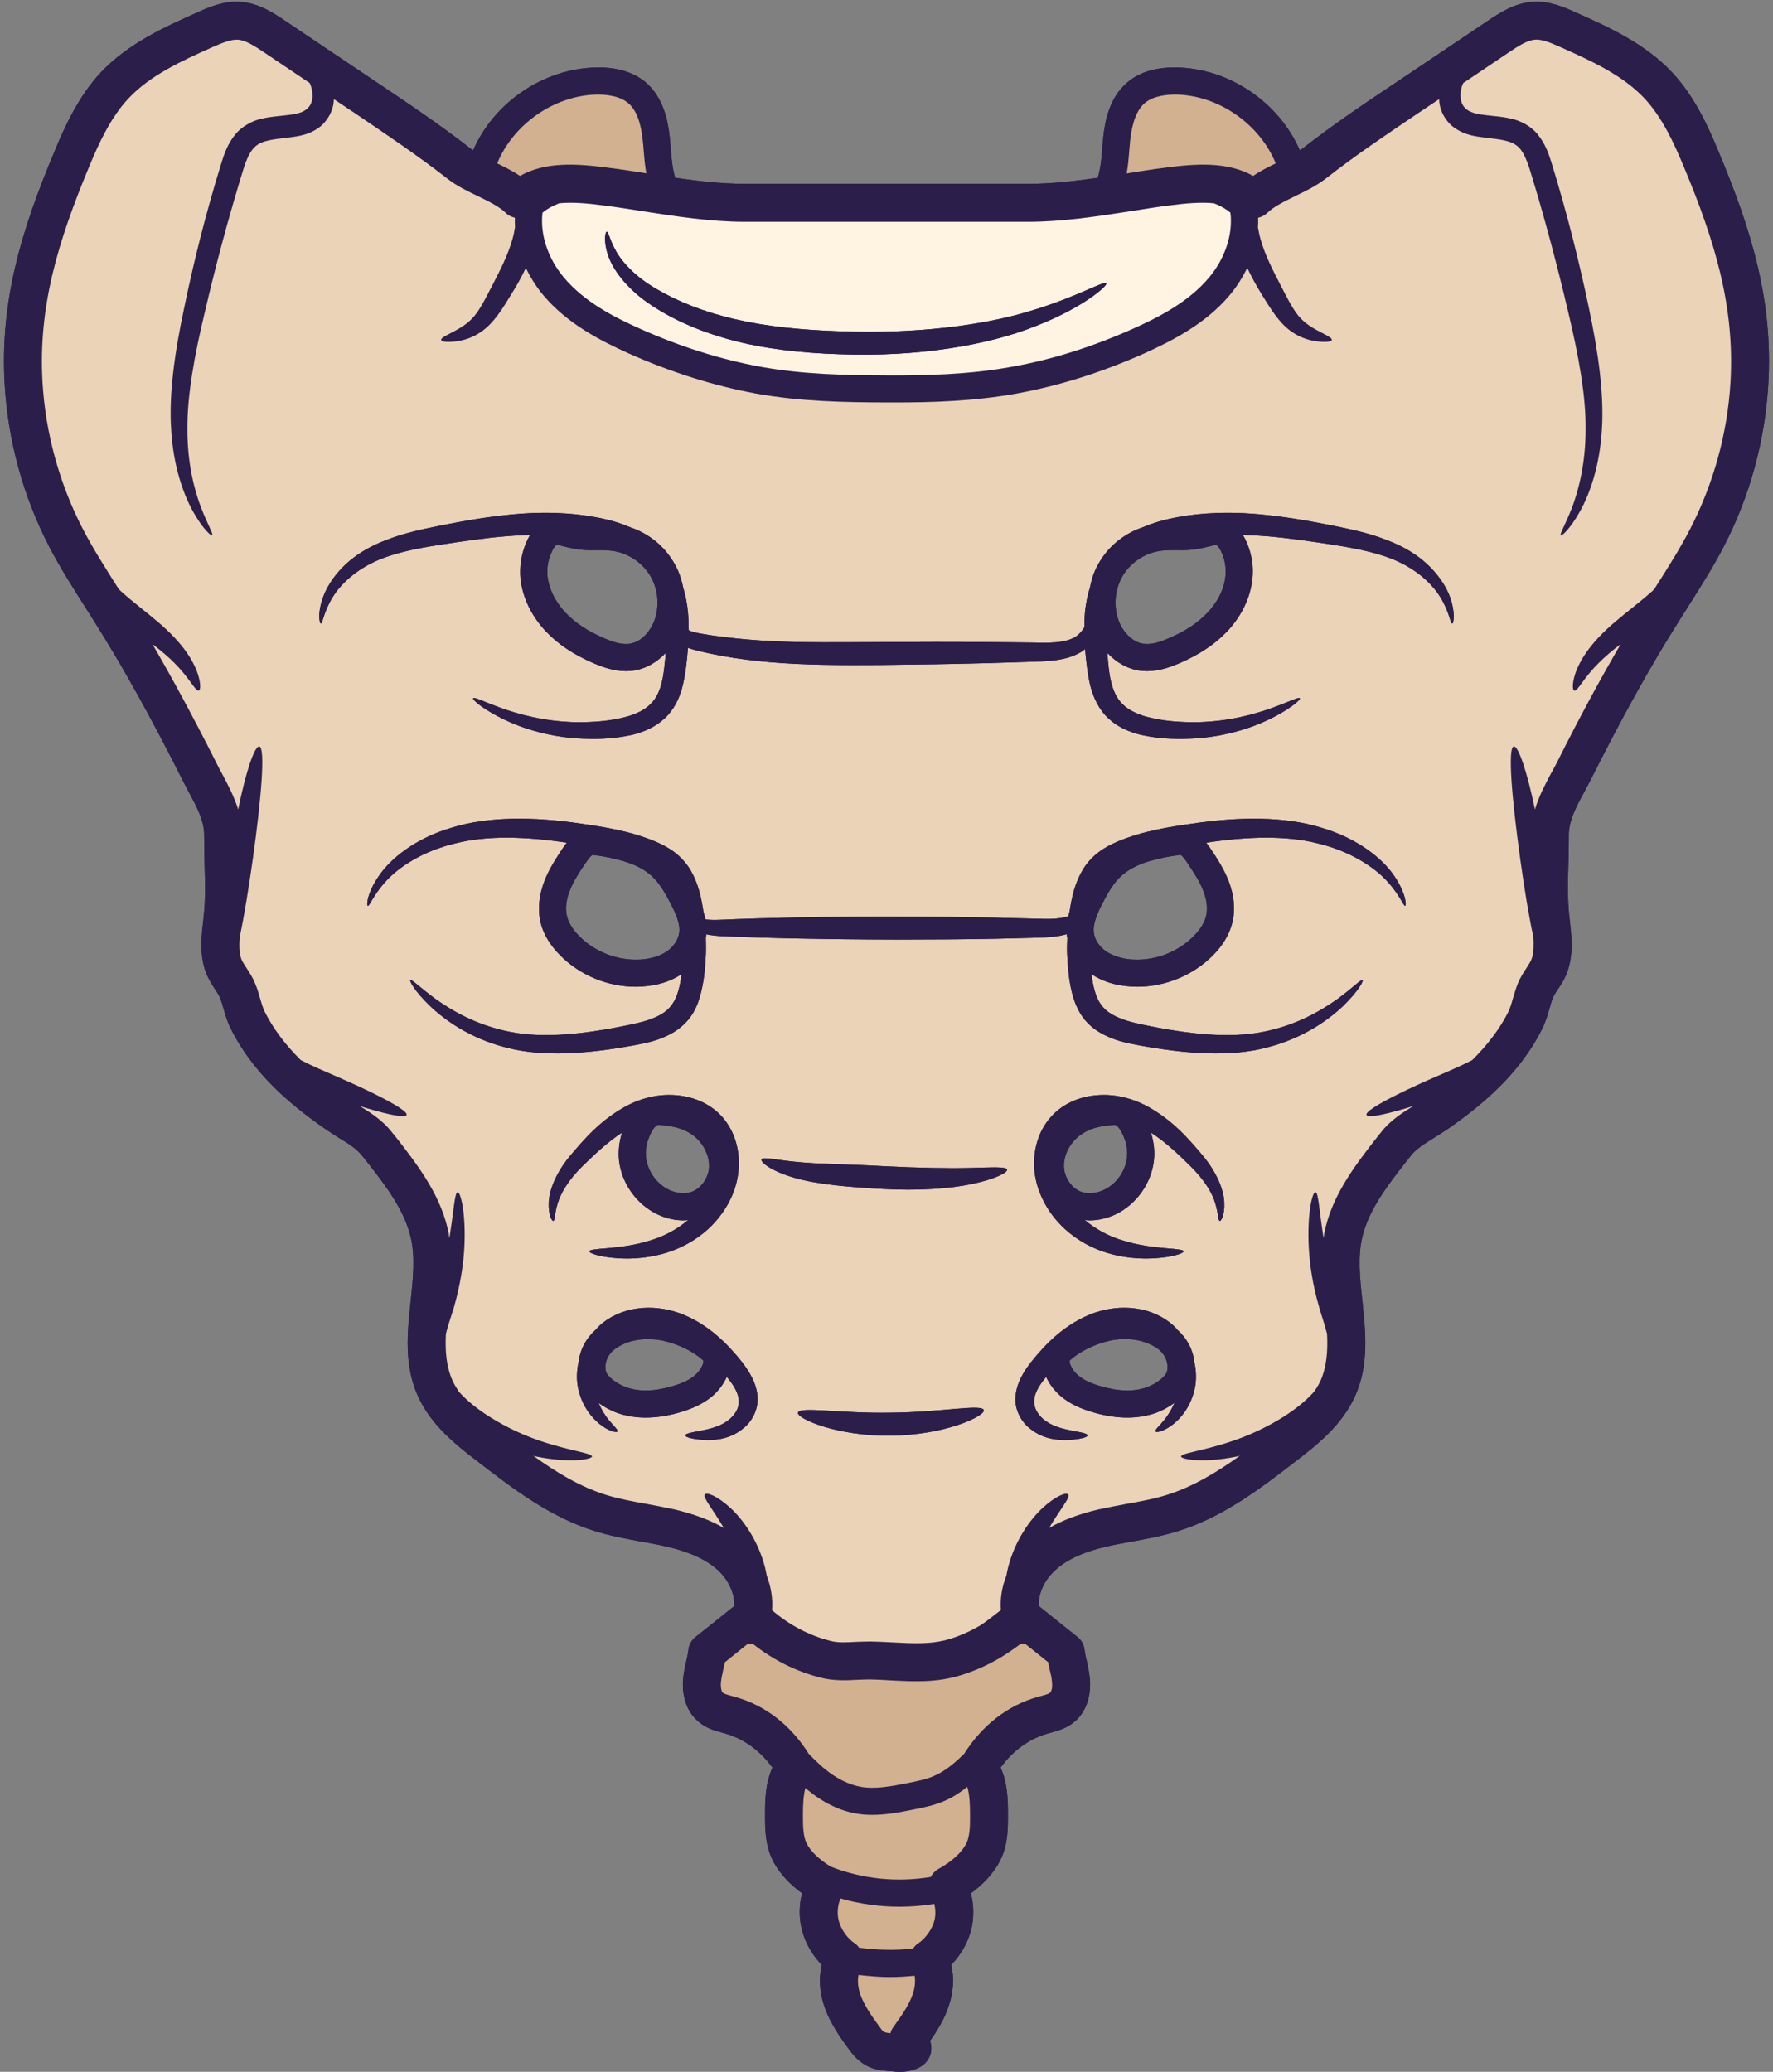 <?xml version="1.0" encoding="UTF-8" standalone="no"?><svg xmlns="http://www.w3.org/2000/svg" xmlns:xlink="http://www.w3.org/1999/xlink" fill="#2c1e4a" height="120.1" preserveAspectRatio="xMidYMid meet" version="1" viewBox="12.6 3.9 102.8 120.1" width="102.8" zoomAndPan="magnify"><rect x="12.6" y="3.9" width="102.8" height="120.1" fill="#808080" stroke="none"/><g><g id="change1_1"><path d="M 74.617 82.816 C 74.617 82.777 74.625 82.762 74.656 82.738 C 75.23 82.227 76.078 81.82 76.934 81.621 C 77.926 81.402 78.898 81.551 79.629 82.016 C 80.125 82.328 80.367 82.848 80.273 83.367 C 80.219 83.68 79.645 84.129 79.055 84.332 C 78.309 84.594 77.398 84.559 76.352 84.238 C 75.773 84.066 75.371 83.859 75.082 83.602 C 74.828 83.375 74.617 83.02 74.617 82.816 Z M 47.723 83.367 C 47.629 82.848 47.875 82.328 48.379 82.016 C 48.879 81.691 49.5 81.527 50.16 81.527 C 50.457 81.527 50.758 81.559 51.062 81.621 C 51.918 81.82 52.777 82.227 53.344 82.738 C 53.371 82.762 53.383 82.777 53.383 82.816 C 53.383 83.02 53.176 83.375 52.918 83.602 C 52.637 83.859 52.227 84.066 51.645 84.238 C 50.598 84.559 49.695 84.594 48.949 84.332 C 48.352 84.129 47.785 83.68 47.723 83.367 Z M 47.184 35.789 C 47.504 35.789 47.801 35.789 48.086 35.828 C 48.965 35.938 49.797 36.473 50.27 37.227 C 50.742 37.973 50.852 38.953 50.57 39.793 C 50.355 40.438 49.816 41.121 49.086 41.223 C 48.605 41.285 48.047 41.082 47.621 40.895 C 46.688 40.492 45.965 40.016 45.414 39.441 C 44.801 38.805 44.426 38.043 44.344 37.289 C 44.34 37.203 44.332 37.113 44.332 37.027 C 44.332 36.699 44.395 36.367 44.52 36.062 C 44.715 35.566 44.832 35.488 44.926 35.488 C 44.953 35.488 44.973 35.496 44.996 35.496 L 45.195 35.551 C 45.645 35.66 46.105 35.773 46.641 35.789 C 46.82 35.797 47.004 35.797 47.184 35.789 Z M 82.586 39.441 C 82.039 40.016 81.32 40.492 80.375 40.895 C 79.953 41.082 79.402 41.285 78.914 41.223 C 78.191 41.121 77.641 40.438 77.43 39.793 C 77.148 38.953 77.266 37.973 77.727 37.227 C 78.199 36.473 79.031 35.938 79.91 35.828 C 80.133 35.797 80.367 35.789 80.609 35.789 C 80.684 35.789 80.746 35.789 80.816 35.789 C 80.996 35.797 81.184 35.797 81.363 35.789 C 81.902 35.773 82.363 35.66 82.812 35.551 L 83.008 35.496 C 83.109 35.473 83.234 35.449 83.488 36.062 C 83.637 36.449 83.691 36.871 83.652 37.289 C 83.582 38.043 83.203 38.805 82.586 39.441 Z M 82.527 57.023 C 82.426 57.402 82.191 57.785 81.812 58.164 C 80.895 59.098 79.559 59.609 78.246 59.523 C 77.656 59.484 77.141 59.316 76.746 59.059 C 76.344 58.781 76.07 58.375 76.023 57.973 C 75.953 57.434 76.242 56.812 76.52 56.27 C 76.793 55.742 77.121 55.145 77.57 54.715 C 77.973 54.336 78.531 54.031 79.219 53.828 C 79.773 53.66 80.398 53.535 81.043 53.457 C 81.152 53.48 81.391 53.836 81.477 53.969 C 81.844 54.52 82.168 55.012 82.371 55.547 C 82.52 55.922 82.66 56.488 82.527 57.023 Z M 75.191 69.734 C 75.684 69.352 76.332 69.152 77.211 69.113 C 77.219 69.113 77.219 69.105 77.219 69.105 C 77.398 69.105 77.641 69.461 77.824 69.98 C 77.941 70.316 77.98 70.672 77.941 71.008 C 77.852 71.801 77.328 72.539 76.605 72.879 C 76.195 73.066 75.746 73.121 75.387 73.02 C 74.805 72.863 74.336 72.242 74.293 71.582 C 74.246 70.914 74.602 70.191 75.191 69.734 Z M 46.523 53.969 C 46.617 53.836 46.852 53.48 46.969 53.457 C 47.605 53.535 48.227 53.66 48.777 53.828 C 49.469 54.031 50.027 54.336 50.426 54.715 C 50.875 55.145 51.207 55.742 51.48 56.277 C 51.762 56.812 52.055 57.434 51.98 57.973 C 51.926 58.375 51.652 58.781 51.254 59.059 C 50.867 59.316 50.348 59.484 49.75 59.523 C 48.449 59.609 47.102 59.098 46.184 58.164 C 45.809 57.785 45.57 57.402 45.477 57.023 C 45.336 56.488 45.484 55.922 45.629 55.547 C 45.832 55.012 46.152 54.52 46.523 53.969 Z M 52.609 73.02 C 52.25 73.121 51.809 73.066 51.402 72.879 C 50.68 72.539 50.152 71.801 50.059 71.008 C 50.02 70.672 50.066 70.316 50.176 69.98 C 50.355 69.461 50.598 69.105 50.781 69.105 L 50.789 69.113 C 51.668 69.152 52.312 69.352 52.816 69.734 C 53.398 70.191 53.75 70.914 53.711 71.582 C 53.664 72.242 53.191 72.863 52.609 73.02 Z M 15.441 35.566 C 16.078 36.793 16.816 37.957 17.531 39.078 L 18.113 40 C 19.738 42.582 21.344 45.469 23.164 49.082 C 23.281 49.316 23.406 49.543 23.527 49.781 C 24.023 50.699 24.445 51.484 24.438 52.332 C 24.438 52.883 24.453 53.426 24.461 53.969 C 24.492 55.004 24.523 55.984 24.414 56.977 L 24.383 57.281 C 24.281 58.141 24.172 59.121 24.477 60.102 C 24.625 60.566 24.871 60.938 25.059 61.234 C 25.184 61.414 25.285 61.582 25.348 61.723 C 25.434 61.934 25.496 62.152 25.562 62.375 C 25.664 62.719 25.773 63.121 25.977 63.52 C 26.637 64.855 27.613 66.129 28.887 67.309 C 29.633 68 30.48 68.668 31.547 69.406 C 31.777 69.562 32.02 69.711 32.262 69.867 C 32.797 70.191 33.293 70.504 33.59 70.891 L 33.836 71.195 C 34.902 72.555 36.004 73.969 36.395 75.551 C 36.688 76.703 36.551 77.984 36.41 79.336 C 36.215 81.145 36.02 83.012 36.82 84.805 C 37.59 86.539 39.113 87.719 40.348 88.66 C 42.289 90.156 44.48 91.844 47.082 92.652 C 47.961 92.926 48.848 93.094 49.703 93.25 C 50.207 93.344 50.719 93.43 51.219 93.547 C 52.691 93.887 53.688 94.371 54.363 95.055 C 54.844 95.543 55.203 96.289 55.18 96.996 C 54.859 97.25 54.527 97.516 54.191 97.789 C 53.758 98.129 53.336 98.473 52.934 98.789 C 52.699 98.969 52.555 99.234 52.516 99.527 C 52.492 99.754 52.438 99.977 52.391 100.195 C 52.32 100.5 52.242 100.84 52.211 101.203 C 52.117 102.215 52.422 103.117 53.059 103.668 C 53.523 104.086 54.055 104.227 54.488 104.344 L 54.656 104.391 C 55.941 104.762 56.816 105.586 57.387 106.363 C 56.957 107.312 56.957 108.359 56.957 109.105 C 56.957 109.875 56.957 110.832 57.395 111.727 C 57.805 112.543 58.465 113.184 59.109 113.652 C 58.926 114.336 58.918 115.066 59.094 115.758 C 59.273 116.504 59.699 117.234 60.246 117.801 C 60.066 118.562 60.113 119.418 60.41 120.25 C 60.742 121.195 61.309 121.988 61.809 122.68 C 62.66 123.859 63.461 123.914 64.387 123.977 L 64.535 123.992 C 64.625 123.992 64.711 124 64.789 124 C 65.234 124 65.613 123.906 65.953 123.719 C 66.109 123.633 66.816 123.176 66.531 122.199 C 66.934 121.625 67.336 120.984 67.586 120.25 C 67.883 119.418 67.941 118.562 67.75 117.801 C 68.309 117.234 68.723 116.504 68.914 115.758 C 69.078 115.066 69.07 114.336 68.891 113.652 C 69.535 113.184 70.195 112.543 70.602 111.727 C 71.051 110.832 71.043 109.875 71.043 109.105 C 71.043 108.359 71.043 107.312 70.617 106.363 C 71.184 105.586 72.062 104.762 73.344 104.391 L 73.52 104.344 C 73.941 104.227 74.477 104.086 74.949 103.668 C 75.574 103.117 75.883 102.215 75.789 101.203 C 75.758 100.84 75.676 100.5 75.613 100.195 C 75.559 99.977 75.512 99.754 75.48 99.527 C 75.449 99.234 75.301 98.969 75.066 98.789 C 74.672 98.473 74.238 98.129 73.816 97.789 C 73.477 97.516 73.148 97.25 72.828 96.996 C 72.793 96.289 73.156 95.543 73.637 95.066 C 74.309 94.371 75.316 93.887 76.777 93.547 C 77.281 93.43 77.789 93.344 78.301 93.25 C 79.156 93.094 80.047 92.926 80.918 92.652 C 83.52 91.844 85.719 90.156 87.66 88.66 C 88.887 87.719 90.414 86.539 91.18 84.805 C 91.98 83.012 91.781 81.145 91.594 79.336 C 91.445 77.984 91.312 76.703 91.602 75.551 C 91.996 73.969 93.102 72.555 94.164 71.195 L 94.406 70.891 C 94.707 70.504 95.211 70.191 95.734 69.867 C 95.977 69.711 96.223 69.562 96.457 69.406 C 97.527 68.668 98.367 68 99.113 67.309 C 100.387 66.129 101.367 64.855 102.027 63.52 C 102.227 63.121 102.336 62.719 102.438 62.375 C 102.5 62.152 102.562 61.934 102.648 61.723 C 102.711 61.582 102.812 61.414 102.938 61.234 C 103.137 60.938 103.379 60.566 103.52 60.102 C 103.828 59.121 103.719 58.148 103.621 57.281 L 103.586 56.977 C 103.48 55.984 103.508 55.004 103.535 53.969 C 103.555 53.426 103.566 52.883 103.562 52.332 C 103.555 51.484 103.977 50.691 104.473 49.781 C 104.598 49.543 104.723 49.316 104.84 49.082 C 106.656 45.473 108.258 42.582 109.887 40 L 110.473 39.07 C 111.184 37.949 111.922 36.793 112.555 35.566 C 114.051 32.684 114.938 29.441 115.125 26.195 C 115.414 21.371 114.176 17.285 112.227 12.645 C 111.613 11.172 110.844 9.484 109.57 8.117 C 107.992 6.422 105.863 5.469 103.984 4.629 C 103.301 4.32 102.453 3.945 101.473 4.008 C 100.41 4.07 99.539 4.66 98.895 5.086 L 93.621 8.629 C 91.781 9.855 89.891 11.125 88.105 12.523 C 88.059 12.555 88.012 12.586 87.965 12.617 C 86.766 9.848 83.91 7.891 80.879 7.812 C 79.652 7.777 78.664 8.078 77.957 8.684 C 76.918 9.562 76.668 10.922 76.566 11.863 C 76.543 12.086 76.527 12.305 76.512 12.523 C 76.465 13.121 76.406 13.688 76.25 14.207 C 74.895 14.402 73.527 14.559 72.207 14.559 L 55.801 14.559 C 54.48 14.559 53.105 14.402 51.746 14.207 C 51.59 13.688 51.543 13.121 51.488 12.523 C 51.473 12.305 51.457 12.086 51.434 11.863 C 51.332 10.922 51.078 9.57 50.051 8.684 C 49.336 8.078 48.344 7.777 47.129 7.812 C 44.086 7.891 41.234 9.848 40.031 12.617 C 39.992 12.586 39.938 12.555 39.898 12.523 C 38.109 11.125 36.207 9.855 34.367 8.621 L 29.105 5.086 C 28.469 4.66 27.59 4.07 26.527 4.008 C 25.555 3.938 24.664 4.34 24.023 4.629 C 22.145 5.469 20.016 6.422 18.426 8.117 C 17.156 9.492 16.387 11.172 15.773 12.645 C 13.824 17.285 12.59 21.371 12.871 26.195 C 13.062 29.441 13.949 32.684 15.441 35.566"/></g><g id="change1_2"><path d="M 50.074 13.945 C 49.996 13.516 49.957 13.074 49.922 12.648 C 49.906 12.445 49.895 12.234 49.867 12.031 C 49.758 10.969 49.484 10.27 49.027 9.879 C 48.52 9.445 47.73 9.375 47.168 9.383 C 44.723 9.445 42.352 11.109 41.43 13.371 C 41.879 13.594 42.328 13.812 42.75 14.098 C 44.242 13.246 46.121 13.395 47.82 13.617 C 48.566 13.711 49.32 13.828 50.074 13.945 Z M 65.512 119.523 C 65.652 119.137 65.684 118.75 65.629 118.43 C 65.152 118.477 64.664 118.508 64.184 118.508 C 63.578 118.508 62.98 118.453 62.379 118.383 C 62.312 118.711 62.344 119.113 62.484 119.523 C 62.715 120.168 63.16 120.793 63.602 121.398 C 63.797 121.676 63.832 121.723 64.23 121.762 C 64.262 121.625 64.324 121.508 64.402 121.398 C 64.836 120.793 65.289 120.168 65.512 119.523 Z M 66.777 115.23 C 66.855 114.918 66.848 114.582 66.77 114.266 C 66.102 114.375 65.426 114.43 64.75 114.43 C 63.594 114.43 62.441 114.266 61.332 113.953 C 61.168 114.352 61.121 114.809 61.23 115.23 C 61.348 115.727 61.73 116.27 62.156 116.551 C 62.266 116.621 62.344 116.711 62.414 116.805 C 63.453 116.945 64.496 116.969 65.535 116.859 C 65.613 116.742 65.715 116.633 65.844 116.551 C 66.266 116.27 66.652 115.727 66.777 115.23 Z M 68.844 109.113 C 68.844 108.492 68.82 107.934 68.684 107.484 C 68.293 107.793 67.875 108.074 67.406 108.277 C 66.77 108.562 66.117 108.688 65.48 108.812 C 64.773 108.957 63.988 109.105 63.176 109.105 C 62.879 109.105 62.574 109.09 62.266 109.031 C 61.27 108.867 60.293 108.383 59.359 107.605 C 59.336 107.59 59.32 107.562 59.297 107.547 C 59.18 107.98 59.156 108.516 59.156 109.113 C 59.156 109.711 59.156 110.32 59.367 110.754 C 59.602 111.227 60.098 111.695 60.766 112.105 C 62.598 112.828 64.633 113.031 66.566 112.703 C 66.664 112.516 66.809 112.355 67.004 112.246 C 67.797 111.809 68.371 111.281 68.633 110.754 C 68.844 110.32 68.844 109.711 68.844 109.113 Z M 73.492 102.02 C 73.547 101.973 73.637 101.758 73.594 101.406 C 73.582 101.184 73.527 100.941 73.461 100.684 C 73.43 100.539 73.398 100.398 73.375 100.258 C 73.07 100.016 72.746 99.754 72.434 99.504 C 72.301 99.395 72.172 99.293 72.039 99.191 C 72.016 99.191 71.992 99.199 71.969 99.199 C 71.914 99.199 71.859 99.18 71.805 99.172 C 71.371 99.504 70.926 99.793 70.641 99.969 C 69.91 100.406 69.141 100.754 68.332 101.004 C 66.91 101.453 65.574 101.375 64.277 101.312 C 63.867 101.285 63.461 101.262 63.043 101.254 C 62.793 101.254 62.551 101.27 62.297 101.277 C 61.668 101.312 60.957 101.344 60.215 101.16 C 58.746 100.793 57.395 100.109 56.227 99.172 C 56.16 99.18 56.098 99.199 56.035 99.199 C 56.004 99.199 55.98 99.191 55.957 99.191 C 55.824 99.293 55.699 99.395 55.566 99.504 C 55.25 99.754 54.938 100.016 54.629 100.258 C 54.598 100.398 54.566 100.539 54.535 100.684 C 54.48 100.941 54.426 101.184 54.402 101.406 C 54.371 101.758 54.449 101.973 54.504 102.02 C 54.59 102.098 54.859 102.168 55.062 102.223 L 55.258 102.277 C 56.988 102.773 58.449 103.91 59.484 105.555 C 59.77 105.852 60.059 106.141 60.363 106.395 C 61.09 107 61.812 107.359 62.527 107.484 C 63.375 107.629 64.285 107.445 65.18 107.273 C 65.754 107.156 66.297 107.055 66.777 106.84 C 67.422 106.559 67.977 106.082 68.504 105.562 C 69.551 103.91 71.012 102.773 72.738 102.277 L 72.934 102.223 C 73.148 102.168 73.406 102.098 73.492 102.02 Z M 82.703 19.988 C 83.652 18.855 84.094 17.449 83.941 16.227 C 83.684 16.012 83.367 15.832 82.984 15.684 C 82.207 15.605 81.309 15.691 80.469 15.801 C 79.699 15.895 78.922 16.02 78.145 16.145 C 76.203 16.445 74.191 16.758 72.207 16.758 L 55.801 16.758 C 53.805 16.758 51.801 16.445 49.859 16.145 C 49.078 16.02 48.297 15.895 47.527 15.801 C 46.688 15.691 45.801 15.605 45.023 15.684 C 44.637 15.832 44.316 16.012 44.055 16.227 C 43.906 17.449 44.344 18.855 45.297 19.988 C 46.477 21.395 48.18 22.273 49.695 22.949 C 52.047 24.004 54.41 24.742 56.719 25.164 C 59.156 25.605 61.605 25.652 64.105 25.66 C 66.234 25.668 68.758 25.621 71.254 25.164 C 73.582 24.75 75.953 24.004 78.309 22.949 C 79.82 22.273 81.523 21.395 82.703 19.988 Z M 85.254 14.098 C 85.672 13.812 86.117 13.594 86.566 13.371 C 85.648 11.109 83.281 9.445 80.84 9.383 C 80.266 9.375 79.48 9.445 78.969 9.879 C 78.523 10.27 78.246 10.969 78.129 12.031 C 78.113 12.234 78.09 12.445 78.074 12.648 C 78.043 13.074 78.004 13.516 77.926 13.953 C 78.688 13.828 79.441 13.711 80.188 13.617 C 81.875 13.395 83.762 13.246 85.254 14.098 Z M 112.934 26.07 C 113.191 21.66 112.027 17.852 110.199 13.492 C 109.656 12.195 108.988 10.727 107.961 9.617 C 106.68 8.25 104.855 7.426 103.082 6.633 C 102.602 6.422 102.051 6.168 101.613 6.199 C 101.141 6.23 100.598 6.594 100.117 6.914 L 97.441 8.715 C 97.305 9.004 97.254 9.344 97.297 9.625 C 97.34 9.934 97.473 10.137 97.707 10.293 C 97.945 10.449 98.312 10.527 98.742 10.574 C 99.184 10.633 99.672 10.648 100.223 10.781 C 100.766 10.891 101.414 11.234 101.793 11.738 C 102.188 12.234 102.383 12.777 102.539 13.27 C 103.457 16.234 104.164 19.078 104.715 21.699 C 105.266 24.301 105.617 26.754 105.477 28.828 C 105.352 30.91 104.777 32.535 104.211 33.539 C 103.645 34.555 103.16 34.984 103.098 34.93 C 103.012 34.875 103.348 34.344 103.75 33.32 C 104.133 32.301 104.535 30.75 104.535 28.805 C 104.559 26.848 104.133 24.527 103.52 21.961 C 102.914 19.391 102.18 16.57 101.281 13.672 C 101.141 13.23 100.977 12.84 100.766 12.562 C 100.543 12.297 100.301 12.156 99.906 12.062 C 99.531 11.961 99.074 11.93 98.586 11.863 C 98.098 11.801 97.535 11.715 97 11.355 C 96.465 11.016 96.098 10.379 96.051 9.789 C 96.043 9.742 96.051 9.695 96.043 9.648 L 94.855 10.441 C 93.047 11.66 91.18 12.91 89.457 14.262 C 88.906 14.684 88.285 14.984 87.684 15.273 C 87.047 15.59 86.441 15.879 86.062 16.258 C 85.914 16.398 85.734 16.477 85.547 16.523 C 85.555 16.703 85.555 16.887 85.535 17.066 C 85.578 17.301 85.617 17.516 85.68 17.734 C 85.938 18.676 86.402 19.562 86.828 20.391 C 87.266 21.23 87.609 21.938 88.027 22.367 C 88.445 22.801 88.949 23.035 89.293 23.219 C 89.641 23.398 89.844 23.516 89.82 23.609 C 89.805 23.695 89.57 23.742 89.152 23.711 C 88.742 23.672 88.098 23.578 87.414 23.074 C 86.738 22.582 86.254 21.77 85.766 20.984 C 85.48 20.523 85.184 19.996 84.918 19.43 C 84.648 19.973 84.32 20.508 83.902 21.004 C 82.52 22.652 80.617 23.633 78.945 24.387 C 76.48 25.488 73.98 26.273 71.535 26.715 C 69.07 27.16 66.617 27.23 64.508 27.23 C 64.363 27.23 64.23 27.23 64.098 27.23 C 61.52 27.223 59.008 27.176 56.438 26.715 C 54.004 26.266 51.52 25.488 49.051 24.387 C 47.379 23.633 45.477 22.652 44.094 21.004 C 43.68 20.508 43.348 19.973 43.09 19.43 C 42.824 19.996 42.523 20.523 42.23 20.984 C 41.754 21.77 41.258 22.582 40.582 23.074 C 39.898 23.578 39.254 23.672 38.848 23.711 C 38.43 23.742 38.195 23.695 38.18 23.609 C 38.156 23.516 38.359 23.398 38.715 23.219 C 39.051 23.035 39.562 22.801 39.969 22.367 C 40.395 21.938 40.73 21.23 41.172 20.391 C 41.598 19.562 42.059 18.676 42.32 17.734 C 42.383 17.516 42.422 17.301 42.461 17.066 C 42.453 16.887 42.445 16.703 42.453 16.523 C 42.266 16.477 42.082 16.398 41.941 16.258 C 41.566 15.879 40.961 15.59 40.316 15.273 C 39.711 14.984 39.09 14.684 38.547 14.262 C 36.812 12.91 34.949 11.66 33.145 10.441 L 31.957 9.648 C 31.957 9.695 31.957 9.742 31.949 9.789 C 31.902 10.379 31.531 11.016 31.008 11.355 C 30.473 11.715 29.898 11.801 29.41 11.863 C 28.922 11.93 28.469 11.961 28.09 12.062 C 27.699 12.156 27.457 12.297 27.242 12.562 C 27.023 12.84 26.863 13.23 26.723 13.672 C 25.828 16.57 25.082 19.391 24.484 21.961 C 23.863 24.527 23.449 26.848 23.465 28.805 C 23.465 30.75 23.863 32.301 24.258 33.32 C 24.652 34.344 24.988 34.875 24.902 34.93 C 24.84 34.984 24.352 34.555 23.785 33.539 C 23.227 32.535 22.648 30.91 22.527 28.828 C 22.379 26.754 22.734 24.301 23.289 21.699 C 23.832 19.078 24.539 16.234 25.461 13.27 C 25.617 12.777 25.812 12.234 26.207 11.738 C 26.59 11.234 27.242 10.891 27.777 10.781 C 28.328 10.648 28.82 10.633 29.254 10.574 C 29.684 10.527 30.062 10.449 30.289 10.293 C 30.527 10.137 30.66 9.934 30.707 9.625 C 30.746 9.344 30.691 9.004 30.559 8.715 L 27.879 6.914 C 27.398 6.594 26.855 6.23 26.387 6.199 C 25.961 6.176 25.406 6.422 24.918 6.633 C 23.148 7.426 21.32 8.25 20.039 9.617 C 19.008 10.727 18.34 12.195 17.797 13.492 C 15.977 17.852 14.805 21.66 15.066 26.07 C 15.238 29.008 16.047 31.945 17.398 34.555 C 17.988 35.695 18.672 36.762 19.387 37.895 L 19.496 38.059 C 19.527 38.09 19.551 38.121 19.59 38.152 C 20.305 38.805 21.082 39.371 21.766 39.961 C 22.457 40.547 23.047 41.168 23.449 41.758 C 24.273 42.953 24.289 43.91 24.125 43.934 C 23.934 43.988 23.613 43.234 22.727 42.348 C 22.379 41.992 21.941 41.625 21.438 41.238 C 22.613 43.258 23.816 45.488 25.129 48.09 C 25.238 48.312 25.348 48.523 25.469 48.742 C 25.805 49.371 26.172 50.062 26.41 50.824 C 26.855 48.617 27.367 47.125 27.637 47.172 C 27.996 47.242 27.754 50.156 27.258 53.707 C 27.008 55.469 26.746 57.055 26.504 58.211 C 26.465 58.656 26.465 59.082 26.574 59.445 C 26.629 59.617 26.758 59.805 26.898 60.023 C 27.055 60.262 27.234 60.535 27.375 60.875 C 27.512 61.18 27.594 61.477 27.676 61.762 C 27.762 62.051 27.84 62.328 27.949 62.547 C 28.43 63.512 29.137 64.457 30.039 65.352 C 30.707 65.699 31.398 65.988 32.043 66.27 C 32.883 66.633 33.629 66.977 34.258 67.285 C 35.5 67.898 36.238 68.359 36.176 68.531 C 36.105 68.707 35.246 68.551 33.914 68.156 C 33.773 68.117 33.598 68.062 33.449 68.008 C 34.086 68.398 34.793 68.848 35.328 69.539 L 35.57 69.836 C 36.719 71.316 38.023 72.98 38.531 75.016 C 38.586 75.227 38.629 75.449 38.656 75.668 C 38.918 74.047 38.957 73.02 39.137 73.012 C 39.301 72.996 39.625 74.207 39.523 76.219 C 39.469 77.215 39.285 78.41 38.918 79.691 C 38.762 80.207 38.578 80.719 38.453 81.223 C 38.406 82.195 38.469 83.105 38.832 83.918 C 38.934 84.145 39.066 84.363 39.207 84.578 C 39.719 85.148 40.355 85.629 40.977 86.023 C 42.012 86.68 43.043 87.129 43.93 87.43 C 45.715 88.031 46.922 88.129 46.922 88.332 C 46.93 88.488 45.672 88.738 43.68 88.332 C 43.633 88.324 43.578 88.309 43.523 88.293 C 44.84 89.242 46.223 90.082 47.73 90.555 C 48.484 90.789 49.273 90.934 50.098 91.082 C 50.641 91.184 51.18 91.285 51.715 91.402 C 52.855 91.672 53.789 92.023 54.566 92.473 C 53.93 91.379 53.328 90.703 53.469 90.531 C 53.578 90.391 54.184 90.609 54.945 91.309 C 55.699 92 56.555 93.211 56.957 94.758 C 56.996 94.922 57.027 95.09 57.059 95.246 C 57.309 95.898 57.418 96.582 57.363 97.242 C 58.34 98.082 59.508 98.711 60.758 99.023 C 61.176 99.133 61.668 99.109 62.188 99.078 C 62.484 99.07 62.777 99.055 63.07 99.055 C 63.516 99.062 63.965 99.086 64.395 99.109 C 65.598 99.172 66.637 99.227 67.68 98.906 C 68.316 98.711 68.93 98.426 69.504 98.082 C 69.637 97.996 70.219 97.562 70.633 97.234 C 70.586 96.574 70.688 95.898 70.949 95.246 C 70.973 95.09 71.012 94.922 71.051 94.758 C 71.445 93.211 72.309 92 73.055 91.309 C 73.816 90.609 74.43 90.391 74.531 90.531 C 74.68 90.703 74.074 91.379 73.43 92.473 C 74.211 92.023 75.145 91.672 76.281 91.402 C 76.816 91.285 77.359 91.184 77.902 91.082 C 78.734 90.934 79.52 90.789 80.266 90.555 C 81.773 90.082 83.156 89.242 84.484 88.293 C 84.43 88.309 84.367 88.324 84.32 88.332 C 82.324 88.738 81.074 88.488 81.082 88.332 C 81.082 88.129 82.293 88.031 84.07 87.43 C 84.965 87.129 85.984 86.68 87.031 86.023 C 87.645 85.629 88.285 85.148 88.789 84.578 C 88.941 84.363 89.074 84.145 89.176 83.918 C 89.527 83.105 89.594 82.195 89.543 81.223 C 89.418 80.719 89.238 80.207 89.09 79.691 C 88.711 78.41 88.539 77.215 88.484 76.219 C 88.383 74.207 88.695 72.996 88.867 73.012 C 89.051 73.02 89.082 74.047 89.34 75.66 C 89.371 75.449 89.418 75.227 89.465 75.016 C 89.977 72.98 91.281 71.316 92.434 69.836 L 92.672 69.539 C 93.207 68.848 93.922 68.398 94.555 68.008 C 94.398 68.062 94.227 68.117 94.086 68.156 C 92.75 68.551 91.895 68.707 91.832 68.531 C 91.762 68.359 92.496 67.898 93.746 67.285 C 94.367 66.977 95.113 66.633 95.957 66.27 C 96.605 65.988 97.289 65.699 97.961 65.352 C 98.863 64.457 99.578 63.512 100.059 62.547 C 100.164 62.328 100.246 62.051 100.324 61.762 C 100.41 61.477 100.496 61.18 100.621 60.875 C 100.766 60.535 100.945 60.27 101.102 60.023 C 101.242 59.805 101.367 59.617 101.422 59.445 C 101.531 59.082 101.531 58.656 101.504 58.203 C 101.25 57.047 100.992 55.469 100.746 53.707 C 100.254 50.156 100.008 47.242 100.371 47.172 C 100.629 47.125 101.141 48.617 101.598 50.824 C 101.824 50.062 102.191 49.371 102.531 48.734 C 102.648 48.523 102.766 48.312 102.879 48.09 C 104.18 45.488 105.391 43.258 106.57 41.238 C 106.059 41.625 105.629 41.992 105.281 42.348 C 104.387 43.234 104.07 43.988 103.883 43.934 C 103.711 43.91 103.727 42.953 104.551 41.758 C 104.949 41.168 105.539 40.547 106.23 39.961 C 106.914 39.371 107.691 38.805 108.414 38.152 C 108.445 38.121 108.473 38.09 108.512 38.059 L 108.613 37.895 C 109.336 36.762 110.012 35.695 110.602 34.555 C 111.949 31.945 112.762 29.008 112.934 26.07 Z M 112.227 12.645 C 114.176 17.285 115.414 21.371 115.125 26.195 C 114.938 29.441 114.051 32.684 112.555 35.566 C 111.922 36.793 111.18 37.949 110.473 39.07 L 109.887 40 C 108.258 42.582 106.656 45.473 104.84 49.082 C 104.723 49.316 104.598 49.543 104.473 49.781 C 103.977 50.691 103.555 51.484 103.562 52.332 C 103.566 52.883 103.555 53.426 103.535 53.969 C 103.504 55.004 103.48 55.988 103.586 56.977 L 103.621 57.281 C 103.719 58.148 103.828 59.121 103.52 60.102 C 103.379 60.566 103.137 60.938 102.938 61.234 C 102.812 61.414 102.711 61.582 102.648 61.723 C 102.562 61.934 102.5 62.152 102.438 62.375 C 102.336 62.719 102.227 63.121 102.027 63.52 C 101.367 64.855 100.387 66.129 99.113 67.309 C 98.367 68 97.527 68.668 96.457 69.406 C 96.223 69.562 95.977 69.711 95.734 69.867 C 95.211 70.191 94.707 70.504 94.406 70.891 L 94.164 71.195 C 93.102 72.555 91.996 73.969 91.602 75.551 C 91.312 76.703 91.445 77.984 91.594 79.336 C 91.781 81.145 91.98 83.012 91.18 84.805 C 90.414 86.539 88.887 87.719 87.66 88.66 C 85.719 90.156 83.52 91.844 80.918 92.652 C 80.047 92.926 79.156 93.094 78.301 93.25 C 77.789 93.344 77.281 93.43 76.777 93.547 C 75.316 93.887 74.309 94.371 73.637 95.066 C 73.156 95.543 72.793 96.289 72.828 96.996 C 73.148 97.25 73.477 97.516 73.816 97.789 C 74.238 98.129 74.672 98.473 75.066 98.789 C 75.301 98.969 75.449 99.234 75.48 99.527 C 75.512 99.754 75.559 99.977 75.613 100.195 C 75.676 100.5 75.758 100.84 75.789 101.203 C 75.883 102.215 75.574 103.117 74.949 103.668 C 74.477 104.086 73.941 104.227 73.52 104.344 L 73.344 104.391 C 72.062 104.758 71.184 105.586 70.617 106.363 C 71.043 107.312 71.043 108.359 71.043 109.105 C 71.043 109.875 71.051 110.832 70.602 111.727 C 70.195 112.543 69.535 113.184 68.891 113.652 C 69.07 114.336 69.078 115.066 68.914 115.758 C 68.723 116.504 68.309 117.234 67.75 117.801 C 67.941 118.562 67.883 119.418 67.586 120.25 C 67.336 120.984 66.934 121.625 66.531 122.199 C 66.816 123.176 66.109 123.633 65.953 123.719 C 65.613 123.906 65.234 124 64.789 124 C 64.711 124 64.625 123.992 64.535 123.992 L 64.387 123.977 C 63.461 123.914 62.66 123.859 61.812 122.68 C 61.309 121.988 60.742 121.195 60.41 120.25 C 60.113 119.418 60.066 118.562 60.246 117.801 C 59.699 117.234 59.273 116.504 59.094 115.758 C 58.918 115.066 58.926 114.336 59.109 113.652 C 58.465 113.184 57.805 112.543 57.395 111.727 C 56.957 110.832 56.957 109.875 56.957 109.105 C 56.957 108.359 56.957 107.312 57.387 106.363 C 56.816 105.586 55.941 104.758 54.652 104.391 L 54.488 104.344 C 54.055 104.227 53.523 104.086 53.059 103.668 C 52.422 103.117 52.117 102.215 52.211 101.203 C 52.242 100.84 52.32 100.5 52.391 100.195 C 52.438 99.977 52.492 99.754 52.516 99.527 C 52.555 99.234 52.699 98.969 52.934 98.789 C 53.336 98.473 53.758 98.129 54.191 97.789 C 54.527 97.516 54.859 97.25 55.18 96.996 C 55.203 96.289 54.844 95.543 54.363 95.055 C 53.688 94.371 52.691 93.887 51.219 93.547 C 50.719 93.43 50.207 93.344 49.703 93.25 C 48.848 93.094 47.961 92.926 47.082 92.652 C 44.48 91.844 42.289 90.156 40.348 88.66 C 39.113 87.719 37.59 86.539 36.82 84.805 C 36.02 83.012 36.215 81.145 36.41 79.336 C 36.551 77.984 36.688 76.703 36.395 75.551 C 36.004 73.969 34.902 72.555 33.836 71.195 L 33.59 70.891 C 33.293 70.504 32.797 70.191 32.262 69.867 C 32.02 69.711 31.777 69.562 31.547 69.406 C 30.48 68.668 29.633 68 28.887 67.309 C 27.613 66.129 26.637 64.855 25.977 63.52 C 25.773 63.121 25.664 62.719 25.562 62.375 C 25.496 62.152 25.434 61.934 25.348 61.723 C 25.285 61.582 25.184 61.414 25.059 61.234 C 24.871 60.938 24.625 60.566 24.477 60.102 C 24.172 59.121 24.281 58.141 24.383 57.281 L 24.414 56.977 C 24.523 55.988 24.492 55.004 24.461 53.969 C 24.453 53.426 24.438 52.883 24.438 52.332 C 24.445 51.484 24.023 50.699 23.527 49.781 C 23.406 49.543 23.281 49.316 23.164 49.082 C 21.344 45.469 19.738 42.582 18.113 40 L 17.531 39.078 C 16.816 37.957 16.078 36.793 15.441 35.566 C 13.949 32.684 13.062 29.441 12.871 26.195 C 12.59 21.371 13.824 17.285 15.773 12.645 C 16.387 11.172 17.156 9.492 18.426 8.117 C 20.016 6.422 22.145 5.469 24.023 4.629 C 24.664 4.34 25.555 3.938 26.527 4.008 C 27.59 4.07 28.469 4.66 29.105 5.086 L 34.367 8.621 C 36.207 9.855 38.109 11.125 39.898 12.523 C 39.938 12.555 39.992 12.586 40.031 12.617 C 41.234 9.848 44.086 7.891 47.129 7.812 C 48.344 7.777 49.336 8.078 50.051 8.684 C 51.078 9.57 51.332 10.922 51.434 11.863 C 51.457 12.086 51.473 12.305 51.488 12.523 C 51.543 13.121 51.59 13.688 51.746 14.207 C 53.105 14.402 54.48 14.559 55.801 14.559 L 72.207 14.559 C 73.527 14.559 74.891 14.402 76.25 14.207 C 76.406 13.688 76.465 13.121 76.512 12.523 C 76.527 12.305 76.543 12.086 76.566 11.863 C 76.668 10.922 76.918 9.562 77.957 8.684 C 78.664 8.078 79.652 7.777 80.879 7.812 C 83.91 7.891 86.762 9.848 87.965 12.617 C 88.012 12.586 88.059 12.555 88.105 12.523 C 89.891 11.125 91.781 9.855 93.621 8.629 L 98.895 5.086 C 99.539 4.66 100.41 4.07 101.473 4.008 C 102.453 3.945 103.301 4.32 103.984 4.629 C 105.863 5.469 107.992 6.422 109.57 8.117 C 110.844 9.484 111.613 11.172 112.227 12.645"/></g><g id="change2_1"><path d="M 55.43 71.59 C 55.492 70.598 55.227 69.508 54.48 68.652 C 53.719 67.793 52.637 67.426 51.66 67.379 C 50.672 67.324 49.719 67.59 48.957 67.992 C 47.41 68.816 46.453 69.965 45.664 70.891 C 44.863 71.84 44.441 72.879 44.418 73.602 C 44.387 74.34 44.605 74.699 44.684 74.676 C 44.777 74.66 44.746 74.285 44.926 73.688 C 45.102 73.09 45.539 72.32 46.363 71.512 C 47.012 70.883 47.766 70.145 48.668 69.555 C 48.492 70.09 48.441 70.648 48.492 71.18 C 48.645 72.508 49.523 73.734 50.734 74.301 C 51.215 74.527 51.723 74.645 52.227 74.645 C 52.32 74.645 52.406 74.637 52.5 74.621 C 51.863 75.164 51.148 75.535 50.473 75.754 C 49.406 76.113 48.465 76.195 47.809 76.258 C 47.16 76.312 46.781 76.344 46.766 76.438 C 46.766 76.523 47.117 76.672 47.793 76.773 C 48.469 76.867 49.484 76.941 50.727 76.656 C 51.953 76.383 53.461 75.66 54.48 74.215 C 54.992 73.5 55.379 72.594 55.43 71.59 Z M 55.699 86.699 C 56.16 86.344 56.586 85.637 56.523 84.852 C 56.461 84.074 56.051 83.422 55.629 82.863 C 54.781 81.801 53.656 80.648 52.039 80.035 C 51.227 79.746 50.371 79.637 49.547 79.754 C 48.73 79.863 47.938 80.215 47.363 80.742 C 47.285 80.82 47.215 80.906 47.137 80.984 C 46.586 81.473 46.238 82.125 46.152 82.824 C 46.027 83.383 46.02 83.941 46.129 84.418 C 46.383 85.543 47.039 86.227 47.527 86.57 C 48.023 86.91 48.367 86.949 48.402 86.879 C 48.449 86.785 48.203 86.594 47.875 86.188 C 47.684 85.953 47.473 85.621 47.309 85.227 C 47.703 85.512 48.117 85.715 48.441 85.824 C 48.934 85.988 49.469 86.078 50.035 86.078 C 50.688 86.078 51.379 85.969 52.109 85.746 C 52.609 85.59 53.355 85.324 53.969 84.773 C 54.254 84.512 54.551 84.145 54.738 83.719 C 55.102 84.145 55.367 84.578 55.422 84.961 C 55.492 85.355 55.344 85.715 55.062 86.016 C 54.512 86.602 53.711 86.738 53.191 86.848 C 52.652 86.941 52.336 87.012 52.336 87.105 C 52.336 87.199 52.637 87.301 53.215 87.355 C 53.5 87.391 53.859 87.398 54.293 87.328 C 54.723 87.262 55.242 87.082 55.699 86.699 Z M 64.27 87.121 C 67.422 87.09 69.762 85.969 69.637 85.637 C 69.52 85.277 67.16 85.77 64.254 85.793 C 61.348 85.848 58.973 85.418 58.871 85.785 C 58.746 86.109 61.129 87.176 64.27 87.121 Z M 68.969 72.531 C 70.281 72.258 71.035 71.871 70.988 71.699 C 70.941 71.52 70.133 71.574 68.859 71.605 C 67.586 71.637 65.836 71.605 63.859 71.504 C 61.891 71.387 60.09 71.387 58.855 71.262 C 57.598 71.148 56.84 70.938 56.754 71.109 C 56.672 71.27 57.363 71.809 58.676 72.18 C 59.996 72.562 61.812 72.715 63.797 72.824 C 65.801 72.934 67.656 72.816 68.969 72.531 Z M 81.867 84.418 C 81.977 83.941 81.969 83.383 81.844 82.824 C 81.766 82.125 81.414 81.473 80.863 80.984 C 80.793 80.906 80.723 80.82 80.637 80.742 C 80.062 80.215 79.277 79.863 78.453 79.754 C 77.625 79.637 76.77 79.746 75.961 80.035 C 74.344 80.648 73.227 81.801 72.379 82.863 C 71.945 83.422 71.543 84.074 71.48 84.852 C 71.41 85.637 71.844 86.344 72.301 86.699 C 72.762 87.082 73.281 87.262 73.707 87.328 C 74.137 87.398 74.5 87.391 74.789 87.355 C 75.363 87.301 75.66 87.199 75.66 87.105 C 75.66 87.012 75.348 86.941 74.812 86.848 C 74.285 86.738 73.492 86.602 72.934 86.016 C 72.66 85.715 72.504 85.355 72.574 84.961 C 72.629 84.578 72.898 84.145 73.258 83.719 C 73.445 84.145 73.746 84.512 74.035 84.773 C 74.641 85.324 75.387 85.59 75.898 85.746 C 76.629 85.969 77.32 86.078 77.965 86.078 C 78.531 86.078 79.062 85.988 79.566 85.824 C 79.883 85.715 80.297 85.512 80.699 85.219 C 80.527 85.621 80.312 85.953 80.125 86.188 C 79.801 86.594 79.551 86.785 79.598 86.879 C 79.629 86.949 79.977 86.91 80.477 86.57 C 80.965 86.227 81.617 85.543 81.867 84.418 Z M 83.324 74.676 C 83.395 74.699 83.621 74.34 83.582 73.602 C 83.566 72.879 83.133 71.84 82.34 70.891 C 81.555 69.965 80.594 68.816 79.047 67.992 C 78.277 67.59 77.328 67.324 76.344 67.379 C 75.363 67.426 74.285 67.793 73.527 68.652 C 72.77 69.508 72.512 70.598 72.566 71.59 C 72.621 72.594 73.016 73.5 73.52 74.215 C 74.547 75.66 76.047 76.383 77.273 76.656 C 78.516 76.941 79.527 76.867 80.211 76.773 C 80.879 76.672 81.23 76.523 81.23 76.438 C 81.223 76.344 80.848 76.312 80.188 76.258 C 79.543 76.195 78.594 76.113 77.523 75.754 C 76.855 75.535 76.133 75.164 75.496 74.621 C 75.59 74.637 75.684 74.645 75.781 74.645 C 76.273 74.645 76.785 74.527 77.273 74.301 C 78.473 73.734 79.355 72.508 79.504 71.18 C 79.566 70.648 79.504 70.09 79.332 69.555 C 80.242 70.145 80.996 70.883 81.633 71.512 C 82.457 72.32 82.906 73.09 83.07 73.688 C 83.25 74.285 83.219 74.66 83.324 74.676 Z M 94.078 56.41 C 94.148 56.402 94.133 55.688 93.434 54.668 C 92.75 53.66 91.297 52.488 89.207 51.879 C 87.125 51.227 84.492 51.234 81.75 51.641 C 80.383 51.84 78.898 52.059 77.406 52.68 C 77.035 52.844 76.652 53.031 76.289 53.309 C 75.93 53.582 75.59 53.953 75.363 54.352 C 74.906 55.121 74.734 55.949 74.617 56.734 C 74.586 56.82 74.562 56.914 74.547 57.008 C 74.059 57.18 73.438 57.188 72.699 57.156 C 71.93 57.141 71.113 57.117 70.242 57.094 C 68.512 57.062 66.609 57.039 64.609 57.039 C 60.617 57.031 56.996 57.102 54.379 57.219 C 54.047 57.234 53.758 57.234 53.5 57.195 C 53.469 57.039 53.426 56.883 53.383 56.734 C 53.266 55.949 53.09 55.121 52.645 54.352 C 52.406 53.953 52.078 53.582 51.715 53.309 C 51.348 53.031 50.969 52.844 50.594 52.68 C 49.098 52.059 47.613 51.84 46.254 51.641 C 43.516 51.234 40.875 51.227 38.793 51.879 C 36.703 52.488 35.258 53.66 34.574 54.668 C 33.863 55.688 33.848 56.402 33.922 56.41 C 34.031 56.441 34.219 55.812 34.973 54.988 C 35.711 54.172 37.094 53.238 39.035 52.781 C 40.828 52.332 43.035 52.379 45.461 52.75 C 45.367 52.875 45.289 52.992 45.219 53.086 C 44.816 53.699 44.426 54.297 44.164 54.98 C 43.836 55.828 43.766 56.668 43.953 57.418 C 44.117 58.059 44.496 58.691 45.07 59.27 C 46.215 60.434 47.836 61.102 49.461 61.102 C 49.594 61.102 49.727 61.094 49.852 61.086 C 50.734 61.031 51.496 60.785 52.117 60.371 C 52.078 60.707 52.016 61.039 51.934 61.328 C 51.754 61.957 51.457 62.391 50.953 62.688 C 50.449 62.988 49.816 63.16 49.16 63.293 C 46.508 63.859 44.094 64.109 42.148 63.711 C 40.191 63.324 38.754 62.453 37.84 61.801 C 36.922 61.125 36.473 60.652 36.395 60.723 C 36.332 60.77 36.648 61.359 37.512 62.195 C 38.367 63.012 39.82 64.078 41.934 64.621 C 44.055 65.188 46.68 64.996 49.398 64.488 C 50.09 64.363 50.852 64.203 51.598 63.773 C 51.969 63.559 52.32 63.262 52.602 62.895 C 52.879 62.523 53.059 62.105 53.176 61.699 C 53.41 60.875 53.484 60.102 53.523 59.285 C 53.539 58.941 53.531 58.594 53.523 58.25 C 53.523 58.227 53.539 58.203 53.539 58.18 C 53.547 58.141 53.547 58.102 53.547 58.059 C 53.82 58.117 54.102 58.148 54.371 58.164 C 56.996 58.281 60.609 58.359 64.609 58.367 C 66.602 58.367 68.512 58.352 70.242 58.32 C 71.105 58.297 71.93 58.281 72.699 58.258 C 73.273 58.242 73.887 58.219 74.453 58.051 C 74.461 58.094 74.461 58.133 74.461 58.18 C 74.469 58.203 74.477 58.227 74.484 58.25 C 74.469 58.594 74.461 58.941 74.477 59.285 C 74.523 60.102 74.586 60.875 74.82 61.699 C 74.949 62.105 75.129 62.523 75.402 62.895 C 75.676 63.262 76.031 63.559 76.406 63.773 C 77.156 64.203 77.91 64.363 78.602 64.488 C 81.32 64.996 83.941 65.188 86.062 64.621 C 88.184 64.078 89.641 63.012 90.496 62.195 C 91.352 61.359 91.664 60.77 91.602 60.723 C 91.523 60.652 91.078 61.125 90.164 61.801 C 89.246 62.453 87.816 63.324 85.859 63.711 C 83.902 64.109 81.492 63.859 78.836 63.293 C 78.191 63.16 77.555 62.988 77.051 62.688 C 76.543 62.391 76.242 61.957 76.07 61.328 C 75.984 61.039 75.93 60.707 75.883 60.371 C 76.512 60.785 77.266 61.031 78.145 61.086 C 78.277 61.094 78.406 61.102 78.535 61.102 C 80.172 61.102 81.789 60.434 82.938 59.27 C 83.512 58.691 83.879 58.059 84.043 57.418 C 84.242 56.668 84.164 55.828 83.84 54.98 C 83.574 54.297 83.188 53.691 82.781 53.086 C 82.719 52.992 82.633 52.875 82.543 52.75 C 84.973 52.379 87.172 52.332 88.965 52.781 C 90.902 53.238 92.285 54.172 93.031 54.988 C 93.785 55.812 93.977 56.441 94.078 56.41 Z M 96.805 40.047 C 96.867 40.062 97.039 39.395 96.594 38.309 C 96.363 37.781 95.965 37.18 95.359 36.613 C 94.762 36.047 93.938 35.551 92.984 35.199 C 92.035 34.82 90.961 34.586 89.828 34.359 C 88.703 34.137 87.477 33.91 86.172 33.77 C 84.871 33.617 83.465 33.566 82.012 33.715 C 81.281 33.793 80.547 33.918 79.801 34.129 C 79.488 34.223 79.164 34.336 78.852 34.469 C 77.844 34.805 76.965 35.488 76.402 36.395 C 76.102 36.855 75.906 37.383 75.805 37.926 C 75.648 38.426 75.551 38.938 75.504 39.434 C 75.48 39.707 75.48 39.977 75.48 40.242 C 75.316 40.523 75.098 40.777 74.758 40.918 C 74.223 41.16 73.477 41.176 72.621 41.152 C 71.758 41.145 70.84 41.129 69.871 41.121 C 67.941 41.105 65.809 41.105 63.57 41.121 C 61.34 41.137 59.227 41.16 57.324 41.066 C 56.367 41.012 55.469 40.941 54.629 40.832 C 54.215 40.785 53.805 40.73 53.418 40.66 C 53.043 40.602 52.727 40.539 52.531 40.43 C 52.531 40.102 52.523 39.77 52.492 39.434 C 52.453 38.938 52.352 38.426 52.203 37.926 C 52.094 37.383 51.898 36.855 51.598 36.395 C 51.039 35.488 50.152 34.805 49.148 34.469 C 48.832 34.336 48.52 34.223 48.203 34.129 C 47.457 33.918 46.719 33.793 45.988 33.715 C 44.535 33.566 43.137 33.617 41.824 33.77 C 40.52 33.91 39.301 34.137 38.172 34.359 C 37.047 34.586 35.969 34.82 35.012 35.199 C 34.062 35.551 33.246 36.047 32.641 36.613 C 32.035 37.18 31.645 37.781 31.414 38.309 C 30.961 39.395 31.133 40.062 31.203 40.047 C 31.312 40.062 31.336 39.434 31.871 38.547 C 32.398 37.664 33.535 36.613 35.328 36.078 C 36.215 35.797 37.234 35.613 38.367 35.441 C 39.492 35.27 40.691 35.09 41.941 34.984 C 42.406 34.945 42.867 34.922 43.34 34.906 C 43.238 35.074 43.145 35.262 43.059 35.48 C 42.816 36.094 42.719 36.777 42.781 37.445 C 42.895 38.547 43.426 39.637 44.281 40.531 C 44.973 41.258 45.863 41.844 47.004 42.34 C 47.512 42.559 48.18 42.805 48.895 42.805 C 49.02 42.805 49.156 42.797 49.289 42.781 C 50.012 42.684 50.672 42.309 51.199 41.75 C 51.148 42.316 51.102 42.883 50.992 43.367 C 50.867 43.926 50.656 44.398 50.309 44.719 C 49.973 45.059 49.5 45.277 49.004 45.426 C 48 45.711 46.938 45.773 46.012 45.766 C 44.125 45.727 42.633 45.293 41.629 44.934 C 40.621 44.562 40.09 44.289 40.031 44.375 C 39.984 44.445 40.434 44.871 41.422 45.402 C 42.398 45.93 43.938 46.535 45.965 46.699 C 46.977 46.762 48.07 46.77 49.297 46.488 C 49.902 46.332 50.551 46.078 51.109 45.57 C 51.676 45.066 52.016 44.344 52.18 43.66 C 52.352 42.953 52.414 42.293 52.477 41.602 C 52.484 41.555 52.484 41.5 52.484 41.453 C 52.738 41.547 52.988 41.609 53.223 41.664 C 53.617 41.758 54.031 41.844 54.465 41.922 C 55.328 42.082 56.258 42.199 57.238 42.285 C 59.203 42.457 61.348 42.465 63.586 42.449 C 65.816 42.426 67.949 42.395 69.887 42.34 C 70.852 42.309 71.773 42.285 72.637 42.254 C 73.484 42.223 74.398 42.184 75.184 41.75 C 75.309 41.688 75.418 41.609 75.52 41.523 C 75.52 41.555 75.52 41.578 75.52 41.602 C 75.59 42.293 75.648 42.953 75.82 43.66 C 75.992 44.344 76.332 45.066 76.895 45.57 C 77.445 46.078 78.105 46.332 78.703 46.488 C 79.926 46.77 81.02 46.762 82.031 46.699 C 84.059 46.535 85.602 45.93 86.582 45.402 C 87.566 44.871 88.012 44.445 87.973 44.375 C 87.918 44.289 87.375 44.562 86.371 44.934 C 85.371 45.293 83.871 45.727 81.984 45.766 C 81.066 45.773 80 45.711 78.992 45.426 C 78.508 45.277 78.027 45.059 77.688 44.719 C 77.352 44.398 77.133 43.926 77.008 43.367 C 76.895 42.883 76.848 42.316 76.809 41.75 C 77.328 42.309 77.996 42.684 78.711 42.781 C 78.844 42.797 78.977 42.805 79.109 42.805 C 79.828 42.805 80.484 42.559 81.004 42.34 C 82.137 41.844 83.023 41.258 83.723 40.531 C 84.578 39.637 85.105 38.547 85.215 37.445 C 85.285 36.777 85.191 36.102 84.941 35.48 C 84.855 35.262 84.762 35.074 84.656 34.906 C 85.129 34.922 85.602 34.945 86.055 34.984 C 87.312 35.09 88.508 35.27 89.641 35.441 C 90.762 35.613 91.789 35.797 92.672 36.078 C 94.469 36.613 95.602 37.664 96.129 38.547 C 96.668 39.434 96.684 40.062 96.805 40.047 Z M 110.199 13.492 C 112.027 17.852 113.191 21.66 112.934 26.07 C 112.762 29.008 111.949 31.945 110.602 34.555 C 110.012 35.695 109.336 36.762 108.613 37.895 L 108.512 38.059 C 108.473 38.09 108.445 38.121 108.414 38.152 C 107.691 38.805 106.914 39.371 106.23 39.961 C 105.539 40.547 104.949 41.168 104.551 41.758 C 103.727 42.953 103.711 43.91 103.883 43.934 C 104.07 43.988 104.387 43.234 105.281 42.348 C 105.629 41.992 106.059 41.625 106.57 41.238 C 105.391 43.258 104.18 45.488 102.879 48.09 C 102.766 48.312 102.648 48.523 102.531 48.734 C 102.191 49.371 101.824 50.062 101.598 50.824 C 101.141 48.617 100.629 47.125 100.371 47.172 C 100.008 47.242 100.254 50.156 100.746 53.707 C 100.992 55.469 101.25 57.047 101.504 58.203 C 101.531 58.656 101.531 59.082 101.422 59.445 C 101.367 59.617 101.242 59.805 101.102 60.023 C 100.945 60.27 100.766 60.535 100.621 60.875 C 100.496 61.18 100.41 61.477 100.324 61.762 C 100.246 62.051 100.164 62.328 100.059 62.547 C 99.578 63.512 98.863 64.457 97.961 65.352 C 97.289 65.699 96.605 65.988 95.957 66.27 C 95.113 66.633 94.367 66.977 93.746 67.285 C 92.496 67.898 91.762 68.359 91.832 68.531 C 91.895 68.707 92.75 68.551 94.086 68.156 C 94.227 68.117 94.398 68.062 94.555 68.008 C 93.922 68.398 93.207 68.848 92.672 69.539 L 92.434 69.836 C 91.281 71.316 89.977 72.98 89.465 75.016 C 89.418 75.227 89.371 75.449 89.34 75.66 C 89.082 74.047 89.051 73.02 88.867 73.012 C 88.695 72.996 88.383 74.207 88.484 76.219 C 88.539 77.215 88.711 78.41 89.09 79.691 C 89.238 80.207 89.418 80.719 89.543 81.223 C 89.594 82.195 89.527 83.105 89.176 83.918 C 89.074 84.145 88.941 84.363 88.789 84.578 C 88.285 85.148 87.645 85.629 87.031 86.023 C 85.984 86.68 84.965 87.129 84.07 87.43 C 82.293 88.031 81.082 88.129 81.082 88.332 C 81.074 88.488 82.324 88.738 84.32 88.332 C 84.367 88.324 84.43 88.309 84.484 88.293 C 83.156 89.242 81.773 90.082 80.266 90.555 C 79.52 90.789 78.734 90.934 77.902 91.082 C 77.359 91.184 76.816 91.285 76.281 91.402 C 75.145 91.672 74.211 92.023 73.43 92.473 C 74.074 91.379 74.68 90.703 74.531 90.531 C 74.43 90.391 73.816 90.609 73.055 91.309 C 72.309 92 71.445 93.211 71.051 94.758 C 71.012 94.922 70.973 95.09 70.949 95.246 C 70.688 95.898 70.586 96.574 70.633 97.234 C 70.219 97.562 69.637 97.996 69.504 98.082 C 68.93 98.426 68.316 98.711 67.68 98.906 C 66.637 99.227 65.598 99.172 64.395 99.109 C 63.965 99.086 63.516 99.062 63.07 99.055 C 62.777 99.055 62.484 99.07 62.188 99.078 C 61.668 99.109 61.176 99.133 60.758 99.023 C 59.508 98.711 58.34 98.082 57.363 97.242 C 57.418 96.582 57.309 95.898 57.059 95.246 C 57.027 95.09 56.996 94.922 56.957 94.758 C 56.555 93.211 55.699 92 54.945 91.309 C 54.184 90.609 53.578 90.391 53.469 90.531 C 53.328 90.703 53.93 91.379 54.566 92.473 C 53.789 92.023 52.855 91.672 51.715 91.402 C 51.18 91.285 50.641 91.184 50.098 91.082 C 49.273 90.934 48.484 90.789 47.73 90.555 C 46.223 90.082 44.84 89.242 43.523 88.293 C 43.578 88.309 43.633 88.324 43.68 88.332 C 45.672 88.738 46.93 88.488 46.922 88.332 C 46.922 88.129 45.715 88.031 43.93 87.43 C 43.043 87.129 42.012 86.68 40.977 86.023 C 40.355 85.629 39.719 85.148 39.207 84.578 C 39.066 84.363 38.934 84.145 38.832 83.918 C 38.469 83.105 38.406 82.195 38.453 81.223 C 38.578 80.719 38.762 80.207 38.918 79.691 C 39.285 78.41 39.469 77.215 39.523 76.219 C 39.625 74.207 39.301 72.996 39.137 73.012 C 38.957 73.02 38.918 74.047 38.656 75.668 C 38.629 75.449 38.586 75.227 38.531 75.016 C 38.023 72.98 36.719 71.316 35.57 69.836 L 35.328 69.539 C 34.793 68.848 34.086 68.398 33.449 68.008 C 33.598 68.062 33.773 68.117 33.914 68.156 C 35.246 68.551 36.105 68.707 36.176 68.531 C 36.238 68.359 35.5 67.898 34.258 67.285 C 33.629 66.977 32.883 66.633 32.043 66.27 C 31.398 65.988 30.707 65.699 30.039 65.352 C 29.137 64.457 28.43 63.512 27.949 62.547 C 27.84 62.328 27.762 62.051 27.676 61.762 C 27.594 61.477 27.512 61.18 27.375 60.875 C 27.234 60.535 27.055 60.262 26.898 60.023 C 26.758 59.805 26.629 59.617 26.574 59.445 C 26.465 59.082 26.465 58.656 26.504 58.211 C 26.746 57.055 27.008 55.469 27.258 53.707 C 27.754 50.156 27.996 47.242 27.637 47.172 C 27.367 47.125 26.855 48.617 26.41 50.824 C 26.172 50.062 25.805 49.371 25.469 48.742 C 25.348 48.523 25.238 48.312 25.129 48.09 C 23.816 45.488 22.613 43.258 21.438 41.238 C 21.941 41.625 22.379 41.992 22.727 42.348 C 23.613 43.234 23.934 43.988 24.125 43.934 C 24.289 43.91 24.273 42.953 23.449 41.758 C 23.047 41.168 22.457 40.547 21.766 39.961 C 21.082 39.371 20.305 38.805 19.59 38.152 C 19.551 38.121 19.527 38.09 19.496 38.059 L 19.387 37.895 C 18.672 36.762 17.988 35.695 17.398 34.555 C 16.047 31.945 15.238 29.008 15.066 26.07 C 14.805 21.66 15.977 17.852 17.797 13.492 C 18.34 12.195 19.008 10.727 20.039 9.617 C 21.32 8.25 23.148 7.426 24.918 6.633 C 25.406 6.422 25.961 6.176 26.387 6.199 C 26.855 6.23 27.398 6.594 27.879 6.914 L 30.559 8.715 C 30.691 9.004 30.746 9.344 30.707 9.625 C 30.66 9.934 30.527 10.137 30.289 10.293 C 30.062 10.449 29.684 10.527 29.254 10.574 C 28.82 10.633 28.328 10.648 27.777 10.781 C 27.242 10.891 26.59 11.234 26.207 11.738 C 25.812 12.234 25.617 12.777 25.461 13.27 C 24.539 16.234 23.832 19.078 23.289 21.699 C 22.734 24.301 22.379 26.754 22.527 28.828 C 22.648 30.91 23.227 32.535 23.785 33.539 C 24.352 34.555 24.84 34.984 24.902 34.93 C 24.988 34.875 24.652 34.344 24.258 33.32 C 23.863 32.301 23.465 30.75 23.465 28.805 C 23.449 26.848 23.863 24.527 24.484 21.961 C 25.082 19.391 25.828 16.57 26.723 13.672 C 26.863 13.23 27.023 12.84 27.242 12.562 C 27.457 12.297 27.699 12.156 28.09 12.062 C 28.469 11.961 28.922 11.93 29.41 11.863 C 29.898 11.801 30.473 11.715 31.008 11.355 C 31.531 11.016 31.902 10.379 31.949 9.789 C 31.957 9.742 31.957 9.695 31.957 9.648 L 33.145 10.441 C 34.949 11.66 36.812 12.91 38.547 14.262 C 39.09 14.684 39.711 14.984 40.316 15.273 C 40.961 15.59 41.566 15.879 41.941 16.258 C 42.082 16.398 42.266 16.477 42.453 16.523 C 42.445 16.703 42.453 16.887 42.461 17.066 C 42.422 17.301 42.383 17.516 42.32 17.734 C 42.059 18.676 41.598 19.562 41.172 20.391 C 40.73 21.23 40.395 21.938 39.969 22.367 C 39.562 22.801 39.051 23.035 38.715 23.219 C 38.359 23.398 38.156 23.516 38.18 23.609 C 38.195 23.695 38.43 23.742 38.848 23.711 C 39.254 23.672 39.898 23.578 40.582 23.074 C 41.258 22.582 41.754 21.77 42.23 20.984 C 42.523 20.523 42.824 19.996 43.09 19.43 C 43.348 19.973 43.68 20.508 44.094 21.004 C 45.477 22.652 47.379 23.633 49.051 24.387 C 51.52 25.488 54.004 26.266 56.438 26.715 C 59.008 27.176 61.52 27.223 64.098 27.23 C 64.23 27.23 64.363 27.23 64.508 27.23 C 66.617 27.23 69.07 27.16 71.535 26.715 C 73.98 26.273 76.48 25.488 78.945 24.387 C 80.617 23.633 82.52 22.652 83.902 21.004 C 84.32 20.508 84.648 19.973 84.918 19.43 C 85.184 19.996 85.48 20.523 85.766 20.984 C 86.254 21.77 86.738 22.582 87.414 23.074 C 88.098 23.578 88.742 23.672 89.152 23.711 C 89.57 23.742 89.805 23.695 89.82 23.609 C 89.844 23.516 89.641 23.398 89.293 23.219 C 88.949 23.035 88.445 22.801 88.027 22.367 C 87.609 21.938 87.266 21.23 86.828 20.391 C 86.402 19.562 85.938 18.676 85.68 17.734 C 85.617 17.516 85.578 17.301 85.535 17.066 C 85.555 16.887 85.555 16.703 85.547 16.523 C 85.734 16.477 85.914 16.398 86.062 16.258 C 86.441 15.879 87.047 15.59 87.684 15.273 C 88.285 14.984 88.906 14.684 89.457 14.262 C 91.18 12.91 93.047 11.66 94.855 10.441 L 96.043 9.648 C 96.051 9.695 96.043 9.742 96.051 9.789 C 96.098 10.379 96.465 11.016 97 11.355 C 97.535 11.715 98.098 11.801 98.586 11.863 C 99.074 11.93 99.531 11.961 99.906 12.062 C 100.301 12.156 100.543 12.297 100.766 12.562 C 100.977 12.84 101.141 13.23 101.281 13.672 C 102.18 16.57 102.914 19.391 103.52 21.961 C 104.133 24.527 104.559 26.848 104.535 28.805 C 104.535 30.75 104.133 32.301 103.75 33.32 C 103.348 34.344 103.012 34.875 103.098 34.93 C 103.16 34.984 103.645 34.555 104.211 33.539 C 104.777 32.535 105.352 30.91 105.477 28.828 C 105.617 26.754 105.266 24.301 104.715 21.699 C 104.164 19.078 103.457 16.234 102.539 13.27 C 102.383 12.777 102.188 12.234 101.793 11.738 C 101.414 11.234 100.766 10.891 100.223 10.781 C 99.672 10.648 99.184 10.633 98.742 10.574 C 98.312 10.527 97.945 10.449 97.707 10.293 C 97.473 10.137 97.34 9.934 97.297 9.625 C 97.254 9.344 97.305 9.004 97.441 8.715 L 100.117 6.914 C 100.598 6.594 101.141 6.23 101.613 6.199 C 102.051 6.168 102.602 6.422 103.082 6.633 C 104.855 7.426 106.68 8.25 107.961 9.617 C 108.988 10.727 109.656 12.195 110.199 13.492" fill="#ead3b7"/></g><g id="change1_3"><path d="M 50.57 39.793 C 50.852 38.953 50.742 37.973 50.27 37.227 C 49.797 36.473 48.965 35.938 48.086 35.828 C 47.801 35.789 47.504 35.789 47.184 35.789 C 47.004 35.797 46.82 35.797 46.641 35.789 C 46.105 35.773 45.645 35.66 45.195 35.551 L 44.996 35.496 C 44.973 35.496 44.953 35.488 44.926 35.488 C 44.832 35.488 44.715 35.566 44.52 36.062 C 44.395 36.367 44.332 36.699 44.332 37.027 C 44.332 37.113 44.34 37.203 44.344 37.289 C 44.426 38.043 44.801 38.805 45.414 39.441 C 45.965 40.016 46.688 40.492 47.621 40.895 C 48.047 41.082 48.605 41.285 49.086 41.223 C 49.816 41.121 50.355 40.438 50.57 39.793 Z M 83.652 37.289 C 83.691 36.871 83.637 36.449 83.488 36.062 C 83.234 35.449 83.109 35.473 83.008 35.496 L 82.812 35.551 C 82.363 35.66 81.902 35.773 81.367 35.789 C 81.184 35.797 80.996 35.797 80.816 35.789 C 80.746 35.789 80.684 35.789 80.609 35.789 C 80.367 35.789 80.133 35.797 79.91 35.828 C 79.031 35.938 78.199 36.473 77.727 37.227 C 77.266 37.973 77.148 38.953 77.43 39.793 C 77.641 40.438 78.191 41.121 78.914 41.223 C 79.402 41.285 79.953 41.082 80.375 40.895 C 81.32 40.492 82.039 40.016 82.586 39.441 C 83.203 38.805 83.582 38.043 83.652 37.289 Z M 96.594 38.309 C 97.039 39.395 96.867 40.062 96.805 40.047 C 96.684 40.062 96.668 39.434 96.129 38.547 C 95.602 37.664 94.469 36.613 92.672 36.078 C 91.789 35.797 90.762 35.613 89.641 35.441 C 88.508 35.27 87.312 35.09 86.055 34.984 C 85.602 34.945 85.129 34.922 84.656 34.906 C 84.762 35.074 84.855 35.262 84.941 35.48 C 85.191 36.102 85.285 36.777 85.215 37.445 C 85.105 38.547 84.578 39.637 83.723 40.531 C 83.023 41.258 82.137 41.844 81.004 42.34 C 80.484 42.559 79.828 42.805 79.109 42.805 C 78.977 42.805 78.844 42.797 78.711 42.781 C 77.996 42.684 77.328 42.309 76.809 41.75 C 76.848 42.316 76.895 42.883 77.008 43.367 C 77.133 43.926 77.352 44.398 77.688 44.719 C 78.027 45.059 78.508 45.277 78.992 45.426 C 80 45.711 81.066 45.773 81.984 45.766 C 83.871 45.727 85.371 45.293 86.371 44.934 C 87.375 44.562 87.918 44.289 87.973 44.375 C 88.012 44.445 87.566 44.871 86.582 45.402 C 85.602 45.93 84.059 46.535 82.031 46.699 C 81.02 46.762 79.926 46.77 78.703 46.488 C 78.105 46.332 77.445 46.078 76.895 45.57 C 76.332 45.066 75.992 44.344 75.82 43.66 C 75.648 42.953 75.59 42.293 75.52 41.602 C 75.52 41.578 75.52 41.555 75.52 41.523 C 75.418 41.609 75.309 41.688 75.184 41.75 C 74.398 42.184 73.484 42.223 72.637 42.254 C 71.773 42.285 70.852 42.309 69.887 42.34 C 67.949 42.395 65.816 42.426 63.586 42.449 C 61.348 42.465 59.203 42.457 57.238 42.285 C 56.258 42.199 55.328 42.082 54.465 41.922 C 54.031 41.844 53.617 41.758 53.223 41.664 C 52.988 41.609 52.738 41.547 52.484 41.453 C 52.484 41.5 52.484 41.555 52.477 41.602 C 52.414 42.293 52.352 42.953 52.18 43.66 C 52.016 44.344 51.676 45.066 51.109 45.57 C 50.551 46.078 49.902 46.332 49.297 46.488 C 48.07 46.77 46.977 46.762 45.965 46.699 C 43.938 46.535 42.398 45.93 41.422 45.402 C 40.434 44.871 39.984 44.445 40.031 44.375 C 40.09 44.289 40.621 44.562 41.629 44.934 C 42.633 45.293 44.125 45.727 46.012 45.766 C 46.938 45.773 48 45.711 49.004 45.426 C 49.5 45.277 49.973 45.059 50.309 44.719 C 50.656 44.398 50.867 43.926 50.992 43.367 C 51.102 42.883 51.148 42.316 51.199 41.75 C 50.672 42.309 50.012 42.684 49.289 42.781 C 49.156 42.797 49.02 42.805 48.895 42.805 C 48.18 42.805 47.512 42.559 47.004 42.34 C 45.863 41.844 44.973 41.258 44.281 40.531 C 43.426 39.637 42.895 38.547 42.781 37.445 C 42.719 36.777 42.816 36.094 43.059 35.48 C 43.145 35.262 43.238 35.074 43.34 34.906 C 42.867 34.922 42.406 34.945 41.941 34.984 C 40.691 35.09 39.492 35.27 38.367 35.441 C 37.234 35.613 36.215 35.797 35.328 36.078 C 33.535 36.613 32.398 37.664 31.871 38.547 C 31.336 39.434 31.312 40.062 31.203 40.047 C 31.133 40.062 30.961 39.395 31.414 38.309 C 31.645 37.781 32.035 37.18 32.641 36.613 C 33.246 36.047 34.062 35.551 35.012 35.199 C 35.969 34.82 37.047 34.586 38.172 34.359 C 39.301 34.137 40.52 33.91 41.824 33.77 C 43.137 33.617 44.535 33.566 45.988 33.715 C 46.719 33.793 47.457 33.918 48.203 34.129 C 48.52 34.223 48.832 34.336 49.148 34.469 C 50.152 34.805 51.039 35.488 51.598 36.395 C 51.898 36.855 52.094 37.383 52.203 37.926 C 52.352 38.426 52.453 38.938 52.492 39.434 C 52.523 39.77 52.531 40.102 52.531 40.43 C 52.727 40.539 53.043 40.602 53.418 40.66 C 53.805 40.73 54.215 40.785 54.629 40.832 C 55.469 40.941 56.367 41.012 57.324 41.066 C 59.227 41.16 61.34 41.137 63.57 41.121 C 65.809 41.105 67.941 41.105 69.871 41.121 C 70.84 41.129 71.758 41.145 72.621 41.152 C 73.477 41.176 74.223 41.16 74.758 40.918 C 75.098 40.777 75.316 40.523 75.48 40.242 C 75.48 39.977 75.48 39.707 75.504 39.434 C 75.551 38.938 75.648 38.426 75.805 37.926 C 75.906 37.383 76.102 36.855 76.402 36.395 C 76.965 35.488 77.844 34.805 78.852 34.469 C 79.164 34.336 79.488 34.223 79.801 34.129 C 80.547 33.918 81.281 33.793 82.012 33.715 C 83.465 33.566 84.871 33.617 86.172 33.77 C 87.477 33.91 88.703 34.137 89.828 34.359 C 90.961 34.586 92.035 34.82 92.984 35.199 C 93.938 35.551 94.762 36.047 95.359 36.613 C 95.965 37.18 96.363 37.781 96.594 38.309"/></g><g id="change1_4"><path d="M 51.98 57.973 C 52.055 57.434 51.762 56.812 51.48 56.277 C 51.207 55.742 50.875 55.145 50.426 54.715 C 50.027 54.336 49.469 54.031 48.777 53.828 C 48.227 53.66 47.605 53.535 46.969 53.457 C 46.852 53.48 46.617 53.836 46.523 53.969 C 46.152 54.52 45.832 55.012 45.629 55.547 C 45.484 55.922 45.336 56.488 45.477 57.023 C 45.57 57.402 45.809 57.785 46.184 58.164 C 47.102 59.098 48.449 59.609 49.75 59.523 C 50.348 59.484 50.867 59.316 51.254 59.059 C 51.652 58.785 51.926 58.375 51.98 57.973 Z M 82.527 57.023 C 82.66 56.488 82.52 55.922 82.371 55.547 C 82.168 55.012 81.844 54.52 81.477 53.969 C 81.391 53.836 81.152 53.48 81.043 53.457 C 80.398 53.535 79.77 53.66 79.219 53.828 C 78.531 54.031 77.973 54.336 77.57 54.715 C 77.121 55.145 76.793 55.742 76.52 56.27 C 76.242 56.812 75.953 57.434 76.023 57.973 C 76.07 58.375 76.344 58.785 76.746 59.059 C 77.141 59.316 77.656 59.484 78.246 59.523 C 79.559 59.609 80.895 59.098 81.812 58.164 C 82.191 57.785 82.426 57.402 82.527 57.023 Z M 93.434 54.668 C 94.133 55.688 94.148 56.402 94.078 56.41 C 93.977 56.441 93.785 55.812 93.031 54.988 C 92.285 54.172 90.902 53.238 88.965 52.781 C 87.172 52.332 84.973 52.379 82.543 52.75 C 82.633 52.875 82.719 52.992 82.781 53.086 C 83.188 53.691 83.574 54.297 83.84 54.98 C 84.164 55.828 84.242 56.668 84.043 57.418 C 83.879 58.059 83.512 58.691 82.938 59.27 C 81.789 60.434 80.172 61.102 78.535 61.102 C 78.406 61.102 78.277 61.094 78.145 61.086 C 77.266 61.031 76.512 60.785 75.883 60.371 C 75.93 60.707 75.984 61.039 76.07 61.328 C 76.242 61.957 76.543 62.391 77.051 62.688 C 77.555 62.988 78.191 63.16 78.836 63.293 C 81.492 63.859 83.902 64.109 85.859 63.711 C 87.816 63.324 89.246 62.453 90.164 61.801 C 91.078 61.125 91.523 60.652 91.602 60.723 C 91.664 60.77 91.352 61.359 90.496 62.195 C 89.641 63.012 88.184 64.078 86.062 64.621 C 83.941 65.188 81.32 64.996 78.602 64.488 C 77.91 64.363 77.156 64.203 76.406 63.773 C 76.031 63.559 75.676 63.262 75.402 62.895 C 75.129 62.523 74.949 62.105 74.82 61.699 C 74.586 60.875 74.523 60.102 74.477 59.285 C 74.461 58.941 74.469 58.594 74.484 58.25 C 74.477 58.227 74.469 58.203 74.461 58.18 C 74.461 58.133 74.461 58.094 74.453 58.051 C 73.887 58.219 73.273 58.242 72.699 58.258 C 71.93 58.281 71.105 58.297 70.242 58.32 C 68.512 58.352 66.602 58.367 64.609 58.367 C 60.609 58.359 56.996 58.281 54.371 58.164 C 54.102 58.148 53.82 58.117 53.547 58.059 C 53.547 58.102 53.547 58.141 53.539 58.18 C 53.539 58.203 53.523 58.227 53.523 58.25 C 53.531 58.594 53.539 58.941 53.523 59.285 C 53.484 60.102 53.41 60.875 53.176 61.699 C 53.059 62.105 52.879 62.523 52.602 62.895 C 52.32 63.262 51.969 63.559 51.598 63.773 C 50.852 64.203 50.09 64.363 49.398 64.488 C 46.68 64.996 44.055 65.188 41.934 64.621 C 39.82 64.078 38.367 63.012 37.512 62.195 C 36.648 61.359 36.332 60.77 36.395 60.723 C 36.473 60.652 36.922 61.125 37.84 61.801 C 38.754 62.453 40.191 63.324 42.148 63.711 C 44.094 64.109 46.508 63.859 49.16 63.293 C 49.816 63.16 50.449 62.988 50.953 62.688 C 51.457 62.391 51.754 61.957 51.934 61.328 C 52.016 61.039 52.078 60.707 52.117 60.371 C 51.496 60.785 50.734 61.031 49.852 61.086 C 49.727 61.094 49.594 61.102 49.461 61.102 C 47.836 61.102 46.215 60.434 45.07 59.27 C 44.496 58.691 44.117 58.059 43.953 57.418 C 43.766 56.668 43.836 55.828 44.164 54.98 C 44.426 54.297 44.816 53.699 45.219 53.086 C 45.289 52.992 45.367 52.875 45.461 52.75 C 43.035 52.379 40.828 52.332 39.035 52.781 C 37.094 53.238 35.711 54.172 34.973 54.988 C 34.219 55.812 34.031 56.441 33.922 56.41 C 33.848 56.402 33.863 55.688 34.574 54.668 C 35.258 53.66 36.703 52.488 38.793 51.879 C 40.875 51.227 43.516 51.234 46.254 51.641 C 47.613 51.84 49.098 52.059 50.594 52.68 C 50.969 52.844 51.348 53.031 51.715 53.309 C 52.078 53.582 52.406 53.953 52.645 54.352 C 53.09 55.121 53.266 55.949 53.383 56.734 C 53.426 56.883 53.469 57.039 53.5 57.195 C 53.758 57.234 54.047 57.234 54.379 57.219 C 56.996 57.102 60.617 57.031 64.609 57.039 C 66.609 57.039 68.512 57.062 70.242 57.094 C 71.113 57.117 71.93 57.141 72.699 57.156 C 73.438 57.188 74.059 57.18 74.547 57.008 C 74.562 56.914 74.586 56.82 74.617 56.734 C 74.734 55.949 74.906 55.121 75.363 54.352 C 75.59 53.953 75.93 53.582 76.289 53.309 C 76.652 53.031 77.035 52.844 77.406 52.68 C 78.898 52.059 80.383 51.84 81.75 51.641 C 84.492 51.234 87.125 51.227 89.207 51.879 C 91.297 52.488 92.75 53.66 93.434 54.668"/></g><g id="change3_1"><path d="M 86.566 13.371 C 86.117 13.594 85.672 13.812 85.254 14.098 C 83.762 13.246 81.875 13.395 80.188 13.617 C 79.441 13.711 78.688 13.828 77.926 13.953 C 78.004 13.516 78.043 13.074 78.074 12.648 C 78.09 12.445 78.113 12.234 78.129 12.031 C 78.246 10.969 78.523 10.27 78.969 9.879 C 79.48 9.445 80.266 9.375 80.84 9.383 C 83.281 9.445 85.648 11.109 86.566 13.371" fill="#d1b18f"/></g><g id="change4_1"><path d="M 72.652 22.801 C 75.441 21.719 76.832 20.445 76.738 20.336 C 76.621 20.145 75.09 21.105 72.355 21.922 C 69.629 22.762 65.684 23.273 61.309 23.105 C 59.125 23.035 57.059 22.832 55.234 22.406 C 53.418 21.992 51.848 21.355 50.656 20.648 C 49.453 19.949 48.684 19.117 48.312 18.449 C 47.945 17.789 47.883 17.332 47.781 17.332 C 47.703 17.332 47.574 17.82 47.844 18.66 C 48.109 19.492 48.887 20.555 50.137 21.434 C 51.379 22.312 53.027 23.074 54.945 23.594 C 56.852 24.113 59.023 24.363 61.27 24.434 C 65.762 24.609 69.895 23.914 72.652 22.801 Z M 83.941 16.227 C 84.094 17.449 83.652 18.855 82.703 19.988 C 81.523 21.395 79.82 22.273 78.309 22.949 C 75.953 24.004 73.582 24.75 71.254 25.164 C 68.758 25.621 66.234 25.668 64.105 25.66 C 61.605 25.652 59.156 25.605 56.719 25.164 C 54.41 24.742 52.047 24.004 49.695 22.949 C 48.18 22.273 46.477 21.395 45.297 19.988 C 44.344 18.855 43.906 17.449 44.055 16.227 C 44.316 16.012 44.637 15.832 45.023 15.684 C 45.801 15.605 46.688 15.691 47.527 15.801 C 48.297 15.895 49.078 16.02 49.859 16.145 C 51.801 16.445 53.805 16.758 55.801 16.758 L 72.207 16.758 C 74.191 16.758 76.203 16.445 78.145 16.145 C 78.922 16.02 79.699 15.895 80.469 15.801 C 81.309 15.691 82.207 15.605 82.984 15.684 C 83.367 15.832 83.684 16.012 83.941 16.227" fill="#fff3e1"/></g><g id="change1_5"><path d="M 77.941 71.008 C 77.98 70.672 77.941 70.316 77.824 69.98 C 77.641 69.461 77.398 69.105 77.219 69.105 C 77.219 69.105 77.219 69.113 77.211 69.113 C 76.332 69.152 75.684 69.352 75.191 69.734 C 74.602 70.191 74.246 70.914 74.293 71.582 C 74.336 72.242 74.805 72.863 75.387 73.02 C 75.746 73.121 76.195 73.066 76.605 72.879 C 77.328 72.539 77.852 71.801 77.941 71.008 Z M 83.582 73.602 C 83.621 74.34 83.395 74.699 83.324 74.676 C 83.219 74.66 83.25 74.285 83.07 73.688 C 82.906 73.09 82.457 72.32 81.633 71.512 C 80.996 70.883 80.242 70.145 79.332 69.555 C 79.504 70.09 79.566 70.648 79.504 71.18 C 79.355 72.508 78.473 73.734 77.273 74.301 C 76.785 74.527 76.273 74.645 75.781 74.645 C 75.684 74.645 75.59 74.637 75.496 74.621 C 76.133 75.164 76.855 75.535 77.523 75.754 C 78.594 76.113 79.543 76.195 80.188 76.258 C 80.848 76.312 81.223 76.344 81.23 76.438 C 81.23 76.523 80.879 76.672 80.211 76.773 C 79.527 76.867 78.516 76.941 77.273 76.656 C 76.047 76.383 74.547 75.66 73.52 74.215 C 73.016 73.5 72.621 72.594 72.566 71.59 C 72.512 70.598 72.77 69.508 73.527 68.652 C 74.285 67.793 75.363 67.426 76.344 67.379 C 77.328 67.324 78.277 67.59 79.047 67.992 C 80.594 68.816 81.555 69.965 82.34 70.891 C 83.133 71.84 83.566 72.879 83.582 73.602"/></g><g id="change1_6"><path d="M 80.273 83.367 C 80.367 82.848 80.125 82.328 79.629 82.016 C 78.898 81.551 77.926 81.402 76.934 81.621 C 76.078 81.82 75.23 82.227 74.656 82.738 C 74.625 82.762 74.617 82.777 74.617 82.816 C 74.617 83.02 74.828 83.375 75.082 83.602 C 75.371 83.859 75.773 84.066 76.352 84.238 C 77.398 84.559 78.309 84.594 79.055 84.332 C 79.645 84.129 80.219 83.68 80.273 83.367 Z M 81.844 82.824 C 81.969 83.383 81.977 83.941 81.867 84.418 C 81.617 85.543 80.965 86.227 80.477 86.57 C 79.977 86.91 79.629 86.949 79.598 86.879 C 79.551 86.785 79.801 86.594 80.125 86.188 C 80.312 85.953 80.527 85.621 80.699 85.219 C 80.297 85.512 79.883 85.715 79.566 85.824 C 79.062 85.988 78.531 86.078 77.965 86.078 C 77.32 86.078 76.629 85.969 75.898 85.746 C 75.387 85.59 74.641 85.324 74.035 84.773 C 73.746 84.512 73.445 84.145 73.258 83.719 C 72.898 84.145 72.629 84.578 72.574 84.961 C 72.504 85.355 72.66 85.715 72.934 86.016 C 73.492 86.602 74.285 86.738 74.812 86.848 C 75.348 86.941 75.66 87.012 75.66 87.105 C 75.66 87.199 75.363 87.301 74.789 87.355 C 74.5 87.391 74.137 87.398 73.707 87.328 C 73.281 87.262 72.762 87.082 72.301 86.699 C 71.844 86.344 71.41 85.637 71.48 84.852 C 71.543 84.074 71.945 83.422 72.379 82.863 C 73.227 81.801 74.344 80.648 75.961 80.035 C 76.77 79.746 77.625 79.637 78.453 79.754 C 79.277 79.863 80.062 80.215 80.637 80.742 C 80.723 80.82 80.793 80.906 80.863 80.984 C 81.414 81.473 81.766 82.125 81.844 82.824"/></g><g id="change1_7"><path d="M 76.738 20.336 C 76.832 20.445 75.441 21.719 72.652 22.801 C 69.895 23.914 65.762 24.609 61.27 24.434 C 59.023 24.363 56.852 24.113 54.945 23.594 C 53.027 23.074 51.379 22.312 50.137 21.434 C 48.887 20.555 48.109 19.492 47.844 18.66 C 47.574 17.82 47.703 17.332 47.781 17.332 C 47.883 17.332 47.945 17.789 48.312 18.449 C 48.684 19.117 49.453 19.949 50.656 20.648 C 51.848 21.355 53.418 21.992 55.234 22.406 C 57.059 22.832 59.125 23.035 61.309 23.105 C 65.684 23.273 69.629 22.762 72.355 21.922 C 75.09 21.105 76.621 20.145 76.738 20.336"/></g><g id="change3_2"><path d="M 73.594 101.406 C 73.637 101.758 73.547 101.973 73.492 102.02 C 73.406 102.098 73.148 102.168 72.934 102.223 L 72.738 102.277 C 71.012 102.773 69.551 103.91 68.504 105.562 C 67.977 106.082 67.422 106.559 66.777 106.84 C 66.297 107.055 65.754 107.156 65.18 107.273 C 64.285 107.445 63.375 107.629 62.527 107.484 C 61.812 107.359 61.09 107 60.363 106.395 C 60.059 106.141 59.77 105.852 59.484 105.555 C 58.449 103.91 56.988 102.773 55.258 102.277 L 55.062 102.223 C 54.859 102.168 54.59 102.098 54.504 102.02 C 54.449 101.973 54.371 101.758 54.402 101.406 C 54.426 101.184 54.48 100.941 54.535 100.684 C 54.566 100.539 54.598 100.398 54.629 100.258 C 54.938 100.016 55.25 99.754 55.566 99.504 C 55.699 99.395 55.824 99.293 55.957 99.191 C 55.98 99.191 56.004 99.199 56.035 99.199 C 56.098 99.199 56.16 99.18 56.227 99.172 C 57.395 100.109 58.746 100.793 60.215 101.16 C 60.957 101.344 61.668 101.312 62.297 101.277 C 62.551 101.27 62.793 101.254 63.043 101.254 C 63.461 101.262 63.867 101.285 64.277 101.312 C 65.574 101.375 66.91 101.453 68.332 101.004 C 69.141 100.754 69.91 100.406 70.641 99.969 C 70.926 99.793 71.371 99.504 71.805 99.172 C 71.859 99.18 71.914 99.199 71.969 99.199 C 71.992 99.199 72.016 99.191 72.039 99.191 C 72.172 99.293 72.301 99.395 72.434 99.504 C 72.746 99.754 73.07 100.016 73.375 100.258 C 73.398 100.398 73.43 100.539 73.461 100.684 C 73.527 100.941 73.582 101.184 73.594 101.406" fill="#d1b18f"/></g><g id="change1_8"><path d="M 70.988 71.699 C 71.035 71.871 70.281 72.258 68.969 72.531 C 67.656 72.816 65.801 72.934 63.797 72.824 C 61.812 72.715 59.996 72.562 58.676 72.18 C 57.363 71.809 56.672 71.27 56.754 71.109 C 56.84 70.938 57.598 71.148 58.855 71.262 C 60.09 71.387 61.891 71.387 63.859 71.504 C 65.836 71.605 67.586 71.637 68.859 71.605 C 70.133 71.574 70.941 71.52 70.988 71.699"/></g><g id="change1_9"><path d="M 69.637 85.637 C 69.762 85.969 67.422 87.09 64.27 87.121 C 61.129 87.176 58.746 86.109 58.871 85.785 C 58.973 85.418 61.348 85.848 64.254 85.793 C 67.16 85.77 69.52 85.277 69.637 85.637"/></g><g id="change3_3"><path d="M 68.684 107.484 C 68.82 107.934 68.844 108.492 68.844 109.113 C 68.844 109.711 68.844 110.32 68.633 110.754 C 68.371 111.281 67.797 111.809 67.004 112.246 C 66.809 112.355 66.664 112.516 66.566 112.703 C 64.633 113.031 62.598 112.828 60.766 112.105 C 60.098 111.695 59.602 111.227 59.367 110.754 C 59.156 110.32 59.156 109.711 59.156 109.113 C 59.156 108.516 59.18 107.98 59.297 107.547 C 59.32 107.562 59.336 107.59 59.359 107.605 C 60.293 108.383 61.27 108.867 62.266 109.031 C 62.574 109.09 62.879 109.105 63.176 109.105 C 63.988 109.105 64.773 108.957 65.48 108.812 C 66.117 108.688 66.77 108.562 67.406 108.277 C 67.875 108.074 68.293 107.793 68.684 107.484" fill="#d1b18f"/></g><g id="change3_4"><path d="M 66.77 114.266 C 66.848 114.582 66.855 114.918 66.777 115.23 C 66.652 115.727 66.266 116.27 65.844 116.551 C 65.715 116.633 65.613 116.742 65.535 116.859 C 64.496 116.969 63.453 116.945 62.414 116.805 C 62.344 116.711 62.266 116.621 62.156 116.551 C 61.73 116.27 61.348 115.727 61.23 115.23 C 61.121 114.809 61.168 114.352 61.332 113.953 C 62.441 114.266 63.594 114.43 64.75 114.43 C 65.426 114.43 66.102 114.375 66.77 114.266" fill="#d1b18f"/></g><g id="change3_5"><path d="M 65.629 118.43 C 65.684 118.75 65.652 119.137 65.512 119.523 C 65.289 120.168 64.836 120.793 64.402 121.398 C 64.324 121.508 64.262 121.625 64.23 121.762 C 63.832 121.723 63.797 121.676 63.602 121.398 C 63.16 120.793 62.715 120.168 62.484 119.523 C 62.344 119.113 62.312 118.711 62.379 118.383 C 62.98 118.453 63.578 118.508 64.184 118.508 C 64.664 118.508 65.152 118.477 65.629 118.43" fill="#d1b18f"/></g><g id="change1_10"><path d="M 53.383 82.816 C 53.383 82.777 53.371 82.762 53.344 82.738 C 52.777 82.227 51.918 81.82 51.062 81.621 C 50.758 81.559 50.457 81.527 50.16 81.527 C 49.5 81.527 48.879 81.691 48.379 82.016 C 47.875 82.328 47.629 82.848 47.723 83.367 C 47.785 83.68 48.352 84.129 48.949 84.332 C 49.695 84.594 50.598 84.559 51.645 84.238 C 52.227 84.066 52.637 83.859 52.918 83.602 C 53.176 83.375 53.383 83.02 53.383 82.816 Z M 56.523 84.852 C 56.586 85.637 56.16 86.344 55.699 86.699 C 55.242 87.082 54.723 87.262 54.293 87.328 C 53.859 87.398 53.5 87.391 53.215 87.355 C 52.637 87.301 52.336 87.199 52.336 87.105 C 52.336 87.012 52.652 86.941 53.191 86.848 C 53.711 86.738 54.512 86.602 55.062 86.016 C 55.344 85.715 55.492 85.355 55.422 84.961 C 55.367 84.578 55.102 84.145 54.738 83.719 C 54.551 84.145 54.254 84.512 53.969 84.773 C 53.355 85.324 52.609 85.59 52.109 85.746 C 51.379 85.969 50.688 86.078 50.035 86.078 C 49.469 86.078 48.934 85.988 48.441 85.824 C 48.117 85.715 47.703 85.512 47.309 85.227 C 47.473 85.621 47.684 85.953 47.875 86.188 C 48.203 86.594 48.449 86.785 48.402 86.879 C 48.367 86.949 48.023 86.91 47.527 86.57 C 47.039 86.227 46.383 85.543 46.129 84.418 C 46.02 83.941 46.027 83.383 46.152 82.824 C 46.238 82.125 46.586 81.473 47.137 80.984 C 47.215 80.906 47.285 80.82 47.363 80.742 C 47.938 80.215 48.73 79.863 49.547 79.754 C 50.371 79.637 51.227 79.746 52.039 80.035 C 53.656 80.648 54.781 81.801 55.629 82.863 C 56.051 83.422 56.461 84.074 56.523 84.852"/></g><g id="change1_11"><path d="M 53.711 71.582 C 53.75 70.914 53.398 70.191 52.816 69.734 C 52.312 69.352 51.668 69.152 50.789 69.113 L 50.781 69.105 C 50.598 69.105 50.355 69.461 50.176 69.98 C 50.066 70.316 50.02 70.672 50.059 71.008 C 50.152 71.801 50.68 72.539 51.402 72.879 C 51.809 73.066 52.25 73.121 52.609 73.02 C 53.191 72.863 53.664 72.242 53.711 71.582 Z M 54.48 68.652 C 55.227 69.508 55.492 70.598 55.43 71.59 C 55.379 72.594 54.992 73.5 54.48 74.215 C 53.461 75.66 51.953 76.383 50.727 76.656 C 49.484 76.941 48.469 76.867 47.793 76.773 C 47.117 76.672 46.766 76.523 46.766 76.438 C 46.781 76.344 47.16 76.312 47.809 76.258 C 48.465 76.195 49.406 76.113 50.473 75.754 C 51.148 75.535 51.863 75.164 52.5 74.621 C 52.406 74.637 52.32 74.645 52.227 74.645 C 51.723 74.645 51.215 74.527 50.734 74.301 C 49.523 73.734 48.645 72.508 48.492 71.18 C 48.441 70.648 48.492 70.09 48.668 69.555 C 47.766 70.145 47.012 70.883 46.363 71.512 C 45.539 72.32 45.102 73.09 44.926 73.688 C 44.746 74.285 44.777 74.66 44.684 74.676 C 44.605 74.699 44.387 74.34 44.418 73.602 C 44.441 72.879 44.863 71.84 45.664 70.891 C 46.453 69.965 47.41 68.816 48.957 67.992 C 49.719 67.59 50.672 67.324 51.66 67.379 C 52.637 67.426 53.719 67.793 54.48 68.652"/></g><g id="change3_6"><path d="M 49.922 12.648 C 49.957 13.074 49.996 13.516 50.074 13.945 C 49.32 13.828 48.566 13.711 47.82 13.617 C 46.121 13.395 44.242 13.246 42.75 14.098 C 42.328 13.812 41.879 13.594 41.43 13.371 C 42.352 11.109 44.723 9.445 47.168 9.383 C 47.73 9.375 48.52 9.445 49.027 9.879 C 49.484 10.27 49.758 10.969 49.867 12.031 C 49.895 12.234 49.906 12.445 49.922 12.648" fill="#d1b18f"/></g></g></svg>